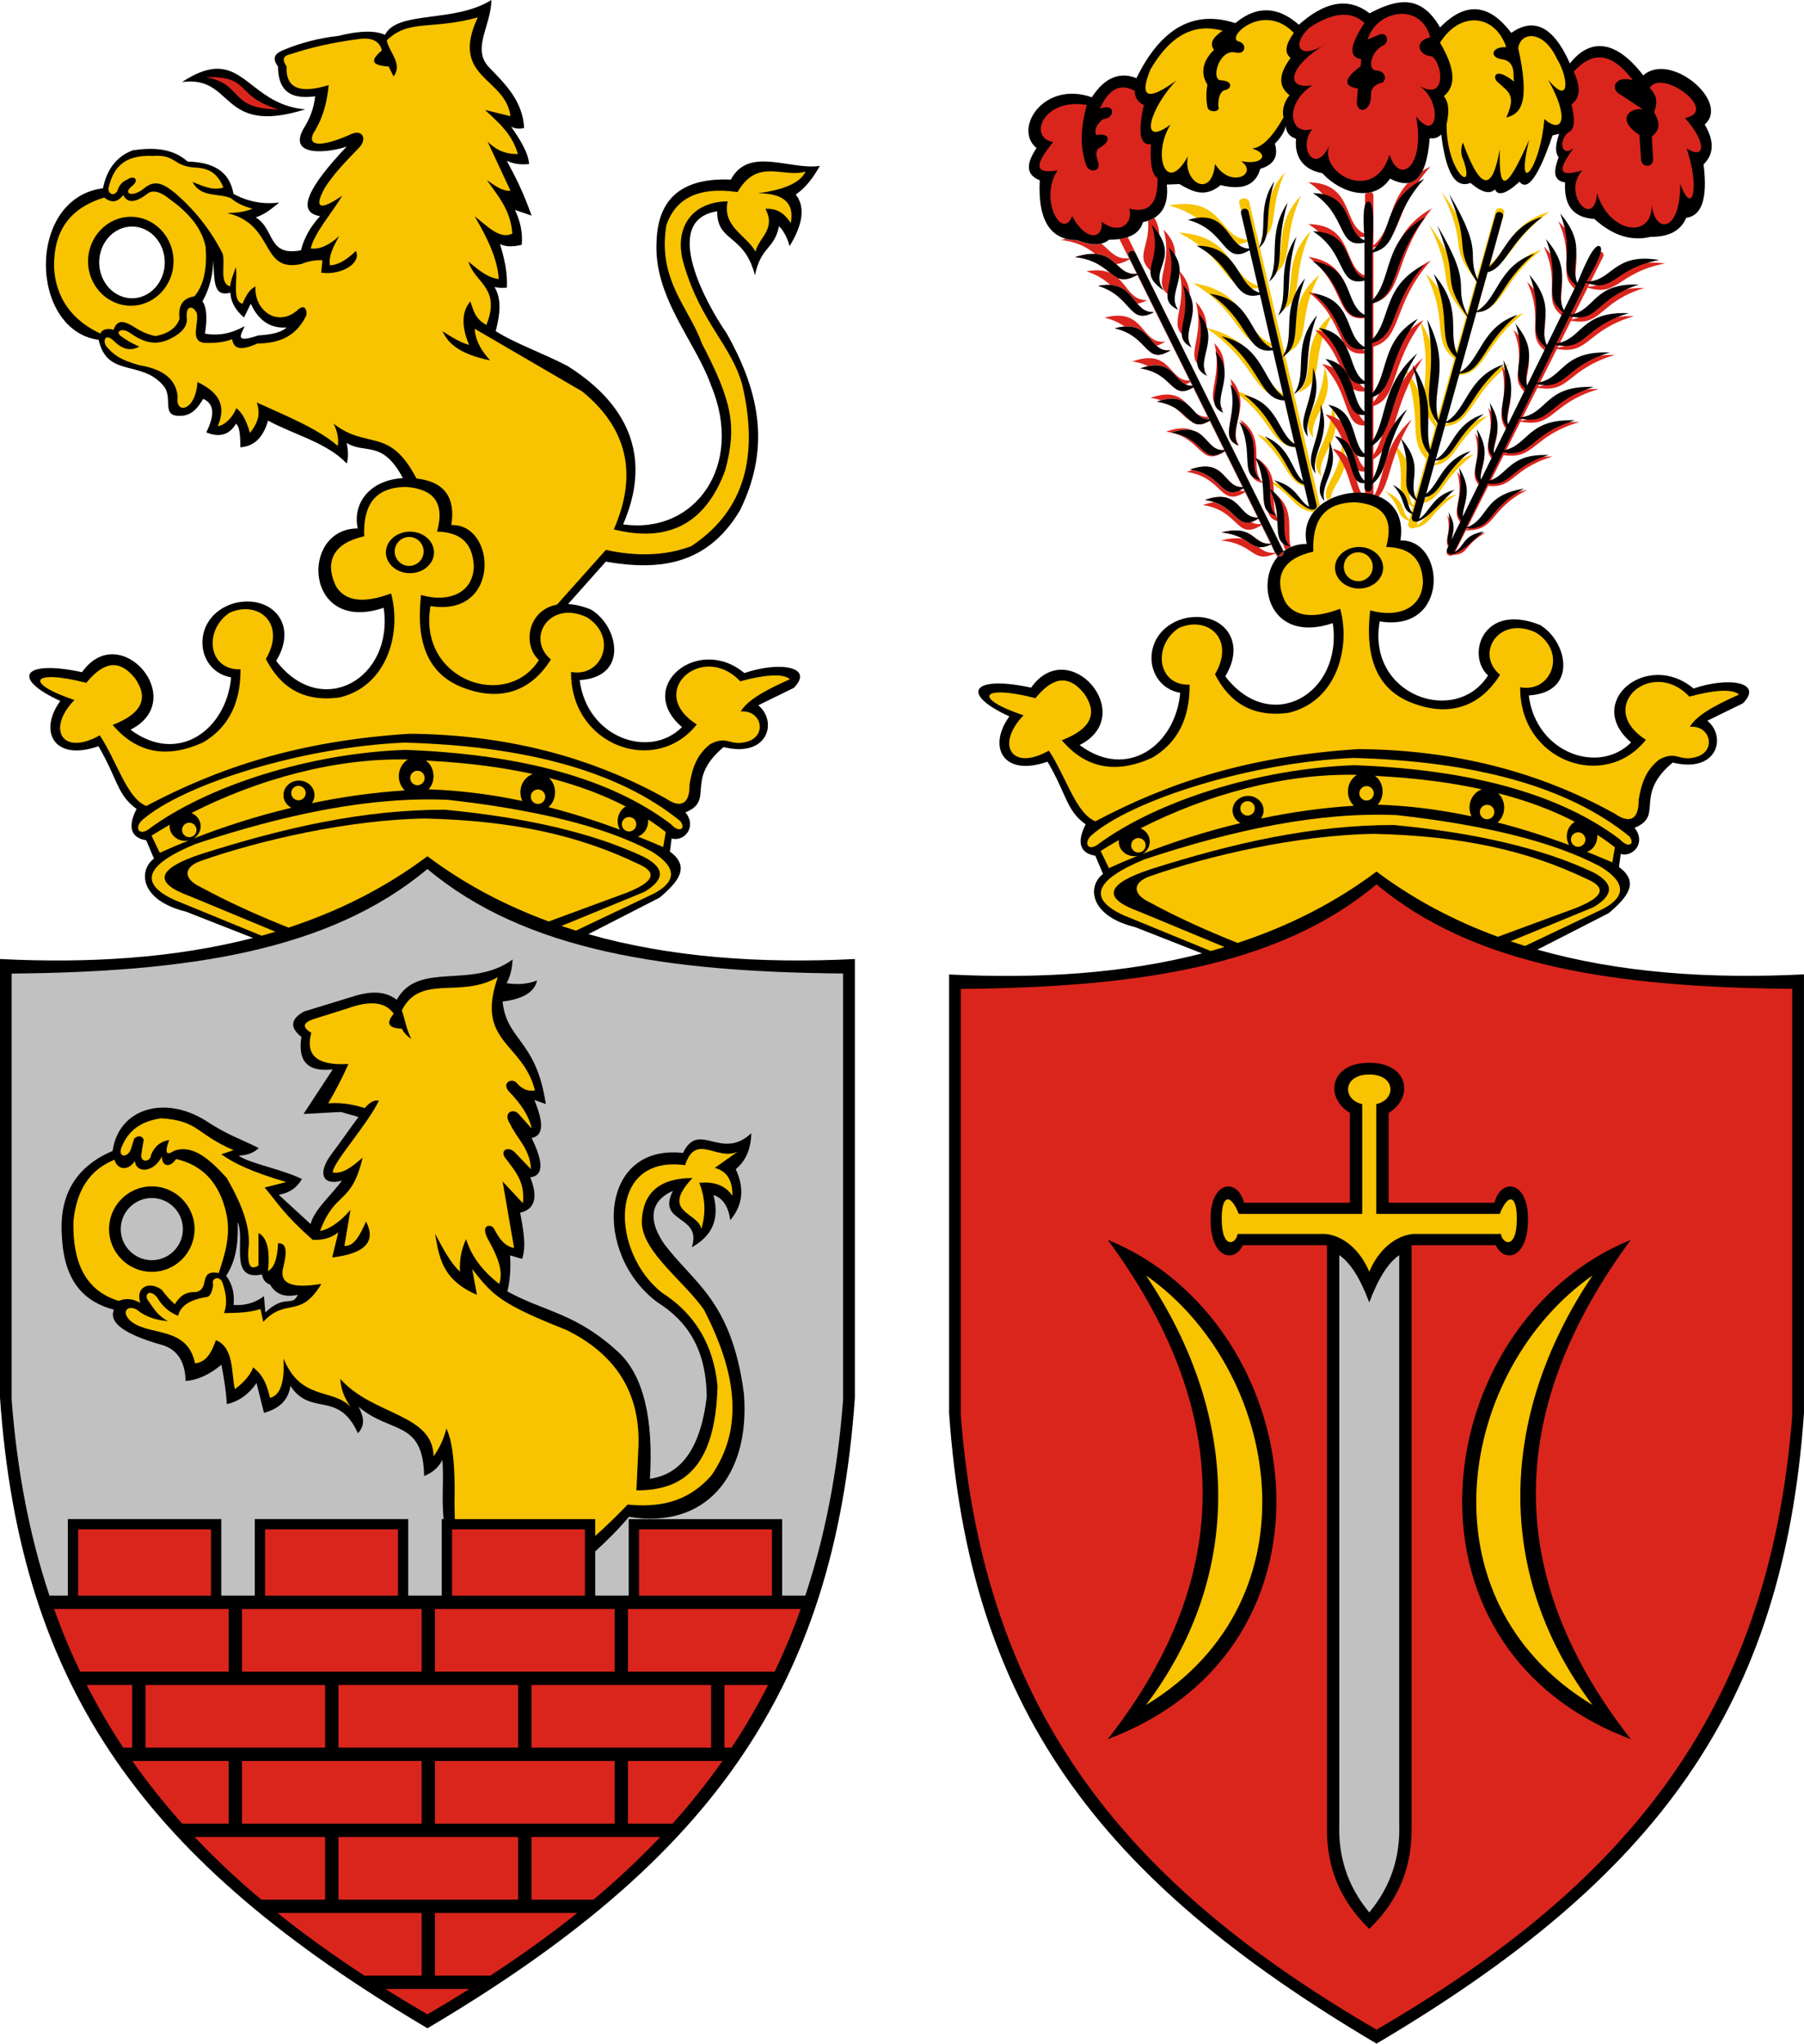 <?xml version="1.0" encoding="UTF-8" standalone="no"?>
<svg
   xmlns:dc="http://purl.org/dc/elements/1.1/"
   xmlns:cc="http://web.resource.org/cc/"
   xmlns:rdf="http://www.w3.org/1999/02/22-rdf-syntax-ns#"
   xmlns:svg="http://www.w3.org/2000/svg"
   xmlns="http://www.w3.org/2000/svg"
   xmlns:sodipodi="http://sodipodi.sourceforge.net/DTD/sodipodi-0.dtd"
   xmlns:inkscape="http://www.inkscape.org/namespaces/inkscape"
   width="521.758"
   height="590.945"
   id="svg2"
   sodipodi:version="0.32"
   inkscape:version="0.45.1"
   sodipodi:docname="POL_Zduńska_Wola_COA.svg"
   inkscape:output_extension="org.inkscape.output.svg.inkscape"
   sodipodi:docbase="C:\Users\Mistrz\Desktop">
  <sodipodi:namedview
     inkscape:window-height="480"
     inkscape:window-width="640"
     inkscape:pageshadow="2"
     inkscape:pageopacity="0.0"
     guidetolerance="10.0"
     gridtolerance="10.0"
     objecttolerance="10.0"
     borderopacity="1.0"
     bordercolor="#666666"
     pagecolor="#ffffff"
     id="base" />
  <defs
     id="defs4">
    <marker
       id="ArrowEnd"
       viewBox="0 0 10 10"
       refX="0"
       refY="5"
       markerUnits="strokeWidth"
       markerWidth="4"
       markerHeight="3"
       orient="auto">
      <path
         d="M 0 0 L 10 5 L 0 10 z"
         id="path7" />
    </marker>
    <marker
       id="ArrowStart"
       viewBox="0 0 10 10"
       refX="10"
       refY="5"
       markerUnits="strokeWidth"
       markerWidth="4"
       markerHeight="3"
       orient="auto">
      <path
         d="M 10 0 L 0 5 L 10 10 z"
         id="path10" />
    </marker>
  </defs>
  <g
     id="g2281">
    <path
       style="fill:#f8c300;fill-opacity:1;fill-rule:evenodd;stroke:none"
       d="M 381.735,146.043 C 380.953,146.695 380.274,147.422 379.711,148.211 C 379.613,148.156 379.524,148.094 379.442,148.019 C 373.91,147.039 374.688,143.523 366.071,138.742 C 375.172,141.254 374.821,145.137 379.098,147.461 C 379.098,147.457 379.094,147.449 379.094,147.445 L 377.52,140.695 C 371.742,139.148 372.59,133.207 363.469,125.5 C 373.266,129.41 372.789,135.969 377.301,139.762 L 374.883,129.398 C 367.016,128.75 368.321,120.902 356.305,112.754 C 369.305,115.89 368.375,124.648 374.668,128.476 L 371.598,115.297 C 361.989,114.445 363.547,104.793 348.766,94.769 C 364.731,98.621 363.664,109.355 371.321,114.105 L 368.059,100.105 C 357.707,100.801 359.793,90.719 345.008,81.867 C 361.188,84.305 359.332,95.929 367.906,99.465 L 364.133,83.277 C 353.664,84.965 355.793,74.722 340.899,67.269 C 357.211,68.207 355.297,79.996 363.996,82.683 L 361,69.828 C 350.598,73.996 352.762,63.351 338.082,59.394 C 354.184,56.582 352.199,68.762 360.883,69.32 L 358.399,58.656 C 358.254,58.031 358.813,57.449 359.61,57.367 C 360.406,57.285 361.149,57.726 361.297,58.351 L 371.551,102.328 C 377.446,96.164 371.117,88.215 381.664,79.453 C 374.504,92.305 380.035,98.719 371.559,102.359 L 381.746,146.051 L 381.735,146.043 z M 384.875,144.113 C 384.539,144.262 384.211,144.422 383.895,144.594 C 381.844,140.687 387.551,137.676 388.098,128.519 C 391.461,136.097 385.348,139.558 384.879,144.113 L 384.875,144.113 z M 382.156,137.769 C 380.594,131.226 389.129,127.344 385.367,117.367 C 384.66,129.301 377.477,132.285 382.156,137.769 z M 379.879,126.617 C 378.317,120.074 386.848,116.191 383.086,106.215 C 382.379,118.148 375.196,121.133 379.879,126.617 z M 375.344,113.629 C 381.332,107.457 374.93,99.48 385.512,90.695 C 378.336,103.578 383.914,109.992 375.344,113.629 z M 370.629,89.887 C 375.535,83.648 370.461,75.754 379.106,66.851 C 373.16,79.808 377.59,86.152 370.629,89.887 z M 367.848,79.59 C 372.754,73.351 367.676,65.457 376.321,56.555 C 370.375,69.512 374.805,75.855 367.848,79.59 z M 364.446,69.437 C 368.606,64.148 364.301,57.449 371.633,49.898 C 366.59,60.89 370.348,66.269 364.446,69.437 z M 428.91,83.543 C 428.938,83.578 428.961,83.625 428.989,83.668 C 428.961,83.637 428.93,83.601 428.903,83.566 L 427.16,89.808 C 434.133,86.027 433.715,76.199 445.863,72.203 C 434.145,81.449 434.813,89.75 427.071,90.133 L 422.043,108.113 C 428.942,104.305 428.571,94.531 440.676,90.547 C 428.989,99.769 429.621,108.055 421.942,108.476 L 417.906,122.91 C 424.836,119.113 424.449,109.316 436.571,105.328 C 424.871,114.558 425.516,122.851 417.809,123.258 L 414.762,134.156 C 420.414,131.062 420.219,123.414 430.332,120.262 C 420.539,127.547 420.977,134.082 414.656,134.523 L 411.871,144.492 C 416.418,141.058 416.922,134.254 426.313,131.328 C 417.043,138.226 416.938,144.449 411.598,145.469 L 409.793,151.918 C 413.481,149.613 413.84,144.972 421.321,142.953 C 413.793,147.75 413.887,152.035 409.321,152.562 C 409.02,152.765 408.621,152.859 408.227,152.773 C 407.547,152.625 407.133,151.996 407.301,151.39 L 407.528,150.578 C 403.496,149.398 405.594,146.597 400.711,142.101 C 407.039,144.84 404.926,148.047 407.621,150.238 L 408.621,146.66 C 401.91,142.16 407.922,138.847 403.016,128.238 C 411.711,136.711 405.242,140.797 408.742,146.23 L 412.524,132.707 C 406.891,126.808 411.766,121.148 406.18,106.308 C 415.012,117.594 410.293,124.148 412.887,131.402 L 415.121,123.406 C 408.348,115.894 415.153,110.394 410.692,92.75 C 419.489,106.867 412.207,113.609 415.352,122.582 L 420.629,103.703 C 413.856,98.539 419.207,92.855 412.414,79.16 C 422.75,89.277 417.449,95.871 420.93,102.625 L 424.02,91.57 C 414.211,79.492 421.746,81.984 413.235,64.789 C 426.508,83.519 418.524,81.449 424.125,91.195 L 426.934,81.152 C 418.281,70.144 425.192,72.051 416.906,55.32 C 429.582,73.207 422.867,72.125 427.121,80.48 L 432.555,61.043 C 432.727,60.433 433.43,60.058 434.113,60.211 C 434.797,60.359 435.207,60.992 435.039,61.594 L 430.84,76.609 C 435.926,72.359 437.254,64.328 448.141,61.222 C 437.074,69.211 436.289,76.82 430.399,78.187 L 428.906,83.531"
       id="path14" />
    <path
       style="fill:#da251d;fill-opacity:1;fill-rule:evenodd;stroke:none"
       d="M 323.754,69.137 C 324.649,69.012 325.461,68.824 326.188,68.578 L 371.246,159.347 C 370.559,159.859 369.942,160.449 369.406,161.105 L 368.879,160.035 C 361.973,163.137 363.078,157.308 353.125,156.269 C 363.774,153.617 362.824,160.308 368.785,159.84 L 364.828,151.867 C 357.453,156.515 358.606,147.625 347.891,146.039 C 359.309,141.996 358.383,152.09 364.664,151.535 L 360.094,142.324 C 352.785,146.887 353.903,138.039 343.215,136.457 C 354.586,132.429 353.715,142.429 359.91,141.961 L 354.262,130.578 C 346.785,135.363 347.989,126.402 337.231,124.808 C 348.719,120.738 347.711,130.984 354.121,130.293 L 349.5,120.98 C 342.324,125.371 343.367,116.613 332.742,115.043 C 344.02,111.051 343.258,120.847 349.289,120.555 L 344.278,110.457 C 337.09,114.863 338.141,106.097 327.508,104.523 C 338.793,100.527 338.024,110.344 344.071,110.035 L 326.668,74.98 C 318.004,79.844 319.403,70.875 306.93,69.402 C 307.348,69.273 307.754,69.152 308.145,69.051 C 309.18,69.347 310.317,69.496 311.539,69.508 C 313.953,70.406 316.34,71.078 318.567,70.472 C 321.071,72.461 322.602,75.105 326.52,74.695 L 323.793,69.203 C 323.789,69.191 323.781,69.176 323.774,69.16 L 323.754,69.137 z M 331.848,86.758 C 324.59,87.16 326.125,76.222 314.199,78.465 C 325.246,81.933 323.68,91.078 331.848,86.758 z M 337.086,98.781 C 329.828,99.746 331.363,88.691 319.438,91.855 C 330.485,94.469 328.918,103.734 337.086,98.781 z M 420.586,160.129 C 423.871,158.691 422.844,155.242 429.711,154.055 C 423.539,157.25 424.852,160.367 420.285,160.453 C 419.942,160.699 419.446,160.777 419.024,160.594 C 418.438,160.34 418.196,159.691 418.469,159.152 L 418.926,158.238 C 417.535,155.996 419.93,154.254 418.571,149.004 C 421.289,152.758 420.004,154.726 419.668,156.762 L 422.465,151.187 C 419.387,147.406 423.672,144.91 421.453,136.351 C 426.403,143.179 422.719,146.16 423.051,150.019 L 427.871,140.41 C 424.367,136.472 428.903,134.066 426.633,125.308 C 431.821,132.465 427.528,135.394 428.309,139.535 L 431.649,132.879 C 428.219,128.969 432.711,126.547 430.453,117.824 C 435.602,124.929 431.41,127.867 432.11,131.961 L 435.875,124.457 C 431.942,119.449 436.692,116.637 434.324,105.707 C 439.781,114.863 434.895,118.336 436.219,123.769 L 441.305,113.633 C 435.985,109.07 441.946,105.84 437.75,95.32 C 445.805,103.734 440.149,107.582 441.817,112.617 L 447.266,101.75 C 440.774,96.883 446.899,93.07 441.668,81.465 C 450.887,90.687 444.52,95.262 447.598,101.082 L 452.301,91.703 C 445.481,86.762 451.785,82.992 446.504,71.269 C 455.86,80.629 449.16,85.203 452.578,91.148 L 456.113,84.097 C 449.903,79.289 455.867,75.445 450.688,63.945 C 459.781,73.043 453.707,77.617 456.5,83.328 L 461.524,73.308 C 461.797,72.765 462.52,72.539 463.11,72.793 C 463.699,73.047 463.934,73.703 463.664,74.238 L 459.332,82.871 C 467.426,82.558 467.344,74.367 481.598,76.176 C 467.664,78.879 468.11,85.988 459.188,83.168 L 454.571,92.375 C 462.293,91.023 461.281,83.082 475.524,83.269 C 462.133,87.488 463.438,94.429 454.379,92.754 L 450.477,100.535 C 458.637,99.176 457.582,91.23 472.629,91.394 C 458.481,95.637 459.844,102.574 450.285,100.914 L 444.84,111.769 C 453.106,110.453 451.981,102.449 467.086,102.617 C 452.899,106.871 454.309,113.832 444.664,112.121 L 439.875,121.668 C 448.469,120.5 447.137,112.301 462.422,112.469 C 448.11,116.758 449.668,123.808 439.742,121.926 L 435.16,131.058 C 442.805,129.472 442.086,121.847 456.832,122.012 C 442.887,126.191 444.012,132.992 434.891,131.597 L 430.797,139.765 C 436.739,138.055 436.625,131.879 449.063,132.015 C 437.153,135.586 437.781,141.332 430.43,140.496 L 424.102,153.113 C 431.231,150.738 428.547,143.929 441.707,141.652 C 430.203,147.613 432.906,153.422 423.977,153.367 L 420.613,160.078 C 420.606,160.094 420.598,160.105 420.59,160.121 L 420.586,160.129 z M 391.629,142.668 C 391.992,142.656 392.367,142.652 392.746,142.66 C 393.106,142.668 393.457,142.683 393.801,142.703 C 391.477,138.929 392.211,131.14 385.383,129.742 C 389.672,134.445 390.223,139.836 391.625,142.668 L 391.629,142.668 z M 407.145,52.918 C 408.875,52.711 410.332,51.629 411.43,49.41 C 412.149,48.965 412.926,48.531 413.778,48.113 C 402.688,60.441 406.203,69.531 397.231,71.558 L 397.231,86.722 C 403.84,80.066 400.41,67.847 414.153,60.246 C 402.727,74.543 406.172,85.125 397.231,87.672 L 397.231,99.121 C 403.336,92.984 400.305,82.144 413.778,75.351 C 402.516,88.195 405.703,97.754 397.231,100.25 L 397.231,116.258 C 402.535,110.109 399.918,99.312 411.707,92.535 C 401.84,105.355 404.61,114.902 397.231,117.418 L 397.231,131.496 C 402.285,123.726 399.871,113.863 411.52,103.512 C 401.739,119.293 404.375,127.957 397.231,132.812 L 397.231,143.172 C 396.473,143 395.66,142.871 394.789,142.781 L 394.789,136.347 C 388.926,136.801 391.133,127.496 383.321,119.824 C 392.66,121.539 390.567,131.906 394.789,135.359 L 394.789,122.996 C 388.375,123.59 390.809,113.543 382.379,105.265 C 392.477,107.117 390.125,118.394 394.789,122.023 L 394.789,113.164 C 387.16,113.953 390.094,103.805 380.313,95.449 C 392.071,97.324 389.16,108.851 394.789,112.332 L 394.789,102.195 C 386.055,103.125 389.446,92.898 378.43,84.496 C 391.696,86.387 388.278,98.086 394.789,101.465 L 394.789,92 C 386.055,92.929 389.446,82.707 378.43,74.301 C 391.696,76.191 388.278,87.89 394.789,91.269 L 394.789,80.457 C 386.055,82.472 389.446,71.828 378.43,64.793 C 391.696,65.035 388.278,77.16 394.789,79.726 L 394.789,68.375 C 386.055,70.39 389.446,59.746 378.43,52.711 C 391.696,52.953 388.278,65.078 394.789,67.644 L 394.789,56.578 C 394.789,56.297 394.883,56.039 395.047,55.832 C 395.602,55.789 396.145,55.699 396.68,55.562 C 397.008,55.781 397.231,56.156 397.231,56.582 L 397.231,70.965 C 402.516,66.586 401.469,59.129 407.141,52.945 L 407.145,52.918 z M 398.711,143.59 C 398.324,143.461 397.918,143.344 397.492,143.238 C 400.883,137.043 399.492,129.324 408.324,121.246 C 401.492,132.597 402.321,139.426 398.711,143.59 z M 373.332,158.156 C 372.785,158.387 372.266,158.664 371.781,158.976 C 369.863,156.121 371.981,150.281 368.43,142.797 C 368.461,145.98 368.239,148.972 370.371,150.941 C 363.492,149.691 368.696,142.566 363.742,132.625 C 367.918,135.41 368.367,139.066 368.422,142.527 C 374.891,147.008 372.031,153.648 373.328,158.156 L 373.332,158.156 z M 365.321,139.668 C 360.813,135.512 366.832,126.781 358.692,121.351 C 363.641,131.293 358.442,138.414 365.321,139.668 z M 358.387,128.859 C 354.887,123.824 362.656,116.605 355.887,109.543 C 358.567,120.32 351.946,126.148 358.387,128.859 z M 353.711,118.523 C 350.211,113.488 357.981,106.269 351.211,99.207 C 353.891,109.984 347.27,115.812 353.711,118.523 z M 348.547,106.906 C 344.805,101.445 353.113,95.172 345.871,87.281 C 348.739,98.387 341.656,103.406 348.547,106.906 z M 343.684,97.89 C 339.942,92.429 348.25,86.156 341.008,78.265 C 343.875,89.371 336.793,94.39 343.684,97.89 z M 339.457,86.051 C 335.363,80.59 344.449,74.32 336.531,66.426 C 339.664,77.531 331.926,82.551 339.457,86.051 z M 332.055,63.855 C 332.727,63.621 333.336,63.332 333.887,62.988 C 338.227,70.789 330.508,73.879 334.891,79.929 C 327.016,74.605 332.754,72.179 332.051,63.855 L 332.055,63.855 z M 328.903,79.179 C 322.078,79.894 323.16,70.48 310.942,74.332 C 322.371,75.679 321.09,83.902 329.031,79.445 L 344.981,111.574 C 339.442,111.855 340.149,102.859 329.805,106.523 C 339.547,107.965 338.586,116.004 345.176,111.961 L 349.77,121.215 C 344.242,121.48 344.946,112.504 334.606,116.164 C 344.344,117.601 343.387,125.633 349.965,121.605 L 354.199,130.14 C 348.324,130.773 349.25,121.383 338.719,125.117 C 348.578,126.574 347.473,134.789 354.328,130.402 L 359.508,140.836 C 353.828,141.262 354.629,132.101 344.203,135.793 C 353.996,137.242 352.973,145.351 359.672,141.172 L 363.86,149.613 C 358.106,150.121 358.953,140.871 348.489,144.578 C 358.309,146.031 357.25,154.183 364.012,149.922 L 367.641,157.23 C 362.184,157.66 363.051,151.523 353.289,153.957 C 362.414,154.906 361.395,160.254 367.727,157.406 L 369.153,160.277 C 369.422,160.82 370.102,161.043 370.649,160.765 C 371.196,160.492 371.406,159.808 371.141,159.269 L 328.379,73.133 C 328.11,72.586 327.43,72.367 326.883,72.64 C 326.336,72.914 326.121,73.586 326.391,74.137 L 328.891,79.172 L 328.903,79.179 z M 333.805,90.254 C 327.153,90.621 328.559,80.597 317.633,82.652 C 327.758,85.832 326.321,94.211 333.805,90.254 z M 338.606,101.273 C 331.953,102.156 333.36,92.023 322.434,94.926 C 332.559,97.32 331.121,105.812 338.606,101.273"
       id="path16" />
    <path
       style="fill:#000000;fill-rule:evenodd;stroke:none"
       d="M 142.125,0 C 131.328,6.765 114.981,2.937 111.344,10.062 C 108.598,8.837 104.309,8.761 97.75,10.406 C 92.324,11.003 87.136,12.34 82.188,14.375 C 79.981,15.273 78.309,16.398 80.406,19.219 C 80.438,25.234 83.015,29.012 91.156,27.844 C 90.8,31.137 89.695,34.187 87.906,37 C 82.75,45.801 95.722,44.046 100.281,42.375 C 89.222,54.027 85.501,61.394 92.562,62.5 C 89.763,65.554 87.926,68.844 87.031,72.375 C 77.313,74.235 79.574,66.226 73.969,62.875 C 77,61.82 78.769,60.126 80.781,58.562 C 76.128,59.16 71.703,58.335 67.531,56.062 C 66.34,49.175 61.199,46.895 54.281,46.719 C 49.824,42.793 44.262,42.602 38.375,43.469 C 33.484,45.341 30.852,49.212 29.781,54.438 C 7.578,57.297 8.402,95.5 28.531,98.281 C 30.977,109.242 40.746,104.011 47.125,111.375 C 50.523,115.089 45.875,120.966 53.031,120.188 C 55.836,119.773 57.383,117.679 58.75,115.344 C 61.91,116.66 62.219,119.882 59.656,125.031 C 63.473,126.589 66.344,125.762 68.25,122.531 C 69.145,123.129 69.559,125.391 69.5,129.344 C 73.02,129.075 75.922,127.164 77.531,121.625 C 85.105,125.757 94.5,127.926 100.281,134.031 C 100.878,132.055 100.64,130.067 100.281,128.094 C 105.652,131.391 110.473,127.129 116.375,137.969 L 116.5,138.25 C 106.852,138.835 101.891,145.597 103.469,152.812 C 86.665,152.731 87.898,183.555 110.969,175.75 C 113.981,196.269 93,208.262 79.875,191.094 C 86.59,180.11 78.016,171.684 67.594,174.469 C 55.144,178.247 56.144,193.946 66.844,195.875 C 65.504,210.985 51.543,221.324 37.75,211 C 54.887,202.355 34.668,178.847 23.719,194.375 C 6.754,190.679 2.895,196.059 17.438,202.688 C 11.082,211.418 15.512,220.312 28.469,215.781 C 34.031,225.222 33.836,229.859 39.5,233.906 C 35.824,241.043 39.941,242.633 42.281,242.969 L 44.531,248.281 C 40.016,251.637 40.34,260.308 53.812,263.625 L 73.156,271.219 C 50.57,277.059 25.824,278.609 0,277.312 L 0,404.188 C 5.906,489.058 42.617,538.621 123.625,586.5 C 204.637,538.602 241.344,489.027 247.25,404.156 L 247.25,277.312 C 219.906,278.688 193.796,276.836 170.156,270.125 L 190.719,259.594 C 196,255.145 199.878,250.699 193.75,246.25 L 194.25,242.469 C 197.843,243.473 201.676,239.183 198.25,234.906 C 206.942,231.378 197.831,225.597 209.281,216.031 C 222.148,219.222 224.997,208.636 219.312,203.938 L 229.594,198.906 C 235.618,192.773 225.449,191.14 215.281,194.625 C 201.996,183.453 183.457,198.496 197.25,210.25 C 187.886,219.652 169.746,213.359 167.656,196.656 C 182.027,195.816 178.844,180.949 170.906,176.25 C 168.442,175.265 166.25,174.769 164.312,174.656 L 175.219,162.406 C 190.488,165.039 204.528,163.578 214.062,147.5 C 223.528,128.152 218.809,111.82 210.125,96.312 C 204.789,88.683 190.632,63.723 207.438,61.094 C 207.316,70.137 215.246,67.496 218.344,79.594 C 220.133,71.09 223.882,72.293 225.312,65.406 C 226.547,66.652 227.617,68.477 228.375,71.156 C 232.304,64.75 232.898,59.781 230.156,56.25 C 233.019,54.301 235.219,51.352 237.125,47.969 C 228.535,49.286 216.562,42.175 211.375,51.938 C 197.539,51.336 190.378,57.195 189.906,69.531 C 188.867,85.891 201.078,98.508 205.625,111.375 C 215.41,134.676 200.973,154.621 180.219,151.625 C 187.91,133.914 183.504,118.016 164.125,105.812 C 156.551,101.891 148.801,99.253 143.375,95.75 C 144.926,89.82 144.82,86.054 143.031,83 C 144.222,83.293 145.403,83.247 146.594,83.188 C 146.836,78.695 145.817,74.606 144.625,70.594 C 146.235,71.368 148.343,71.437 150.906,70.781 C 151.203,67.429 150.547,64.071 148.938,60.719 L 153.75,62.344 C 151.028,54.722 148.824,50.73 146.594,46.531 C 148.203,47.187 149.988,47.738 153.031,47.438 C 152.797,44.145 150.469,40.43 147.844,36.656 C 149.098,37.254 150.34,37.355 151.594,37 C 151.144,29.054 146.043,24.231 141.219,19.219 C 136.508,13.887 142.008,7.484 142.125,0 z M 405.625,0.656 C 402.556,0.803 399.348,2.155 396.094,3.844 C 389.731,-1.086 382.856,0.727 375.656,7.156 C 369.531,1.742 363.41,1.586 357.281,6.688 C 344.941,2.672 335.583,8.516 328.688,22.594 C 323.765,20.645 319.445,22.496 315.781,28.125 C 301.781,23.222 292.988,37.249 299.781,42.812 C 296.98,47.02 296.399,50.441 300.719,52.125 C 300.102,64.391 304.219,69.406 311.562,69.469 C 314.812,70.683 317.988,71.473 320.812,69.312 C 326.366,69.312 329.621,67.614 330.562,64.25 C 335.796,63.145 338.098,59.527 337.469,53.375 L 341.094,53.219 C 344.786,55.364 348.496,57.328 353.031,53.531 C 359.367,55.109 363.192,53.542 364.5,48.812 C 368.426,47.656 369.816,45.241 368.719,41.562 C 370.394,39.879 371.457,38.179 371.875,36.5 C 372.035,38.344 373.016,39.551 374.844,40.125 C 374.266,46.347 377.957,49.312 382.406,50.062 C 387.921,56.035 397.309,58.633 402.031,51.656 C 408.055,54.762 412.508,52.856 413.5,39.969 C 414.598,40.079 415.715,40.031 416.812,38.875 C 418.05,48.351 420.274,54.797 425.281,52.906 L 425.312,52.906 C 428.507,55.637 430.855,56.254 432.375,54.781 C 433.266,56.781 435.649,56.032 439.469,52.562 C 441.825,55.456 445,50.988 449.031,39.156 L 450.938,38.688 C 450.098,41.27 449.519,43.739 450.781,45.469 C 449.515,48.997 448.874,52.18 452.656,52.75 C 452.367,58.668 454.289,62.868 461.125,63.312 C 466.742,68.403 472.117,69.723 477.312,68.5 C 482.05,68.5 485.883,67.207 487.688,63 C 491.832,62.422 494.02,58.207 492.719,47.531 C 496.121,44.164 495.492,40.207 493.031,36 C 500.57,29.48 482.996,14.746 475.281,21.812 C 466.558,10.476 459.219,11.742 454.062,18.344 C 449.075,7.129 443.336,5.148 437.094,9.5 C 431.02,1.484 424.25,-0.03 416.5,7.938 C 413.261,2.269 409.57,0.468 405.625,0.656 z M 62.094,19.906 C 59.525,20.087 56.485,21.209 52.656,23.719 C 67.922,21.684 63.351,39.414 88.281,31.625 C 74.655,30.435 71.267,19.259 62.094,19.906 z M 411.938,51.688 C 399.727,57.687 403.012,67.387 396.844,72.5 C 396.844,70.633 398.007,58.281 395.75,58.281 C 393.597,58.281 394.625,67.84 394.625,69.469 C 388.688,67.13 391.817,56.067 379.719,55.844 C 389.762,62.254 386.656,71.996 394.625,70.156 L 394.625,80.5 C 388.688,78.16 391.817,67.097 379.719,66.875 C 389.762,73.289 386.656,82.996 394.625,81.156 L 394.625,91.031 C 388.688,87.953 391.817,77.288 379.719,75.562 C 389.762,83.222 386.656,92.54 394.625,91.688 L 394.625,100.312 C 388.688,97.234 391.817,86.571 379.719,84.844 C 389.762,92.505 386.656,101.821 394.625,100.969 L 394.625,110.219 C 389.492,107.047 392.161,96.555 381.438,94.844 C 390.36,102.457 387.664,111.723 394.625,111 L 394.625,119.062 C 390.375,115.758 392.519,105.468 383.312,103.781 C 390.996,111.328 388.774,120.512 394.625,119.969 L 394.625,131.219 C 390.778,128.071 392.672,118.629 384.156,117.062 C 391.277,124.058 389.278,132.539 394.625,132.125 L 394.625,139 C 391.352,136.281 393.031,127.524 386.062,126.094 C 391.868,132.457 390.153,140.22 394.625,139.688 C 394.625,140.566 394.406,142.125 395.75,142.125 C 397.003,142.125 396.844,140.809 396.844,139.969 C 401.762,136.34 400.004,129.918 406.969,118.344 C 398.719,125.891 400.242,133.121 396.844,138.844 L 396.844,128.906 C 403.355,124.48 400.953,116.579 409.875,102.188 C 399.254,111.621 401.453,120.633 396.844,127.719 L 396.844,114.875 C 403.57,112.582 401.062,103.879 410.062,92.188 C 399.313,98.364 401.684,108.204 396.844,113.812 L 396.844,99.219 C 404.566,96.946 401.663,88.246 411.938,76.531 C 399.652,82.723 402.414,92.587 396.844,98.188 L 396.844,87.75 C 404.996,85.429 401.86,75.789 412.281,62.75 C 399.754,69.676 402.871,80.804 396.844,86.875 L 396.844,73.062 C 405.023,71.216 401.824,62.931 411.938,51.688 z M 368.562,52.438 C 363.363,60.184 366.906,66.414 364,71.781 C 368.32,68.367 365.25,63.383 368.562,52.438 z M 419.125,56.062 C 425.894,72.609 419.922,70.551 427.156,81.531 L 424.469,91.25 C 419.856,81.59 426.735,83.825 415.688,65.188 C 422.644,82.195 416.168,79.54 424.375,91.594 L 421.406,102.281 C 418.555,95.597 423.343,89.348 414.625,79.188 C 420.175,92.734 415.375,98.117 421.125,103.344 L 416.062,121.594 C 413.562,112.754 420.058,106.391 412.781,92.375 C 416.207,109.703 410.153,114.859 415.844,122.375 L 413.688,130.125 C 411.616,122.977 415.883,116.719 408.5,105.469 C 412.973,120.09 408.602,125.465 413.344,131.375 L 409.719,144.438 C 406.821,139.043 412.519,135.258 405.188,126.75 C 409.176,137.234 403.883,140.266 409.594,144.844 L 408.625,148.312 C 406.34,146.101 408.27,143.036 402.844,140.188 C 406.965,144.712 405.062,147.391 408.531,148.656 C 408.316,149.437 407.973,150.496 409.094,150.812 C 411.852,151.595 418.778,142.926 420.719,141.625 C 414.172,143.375 413.731,147.891 410.469,150.031 L 412.188,143.781 C 416.851,142.941 417.121,136.894 425.344,130.438 C 417.114,133.019 416.504,139.625 412.469,142.844 L 415.125,133.188 C 420.625,132.938 420.437,126.574 429.125,119.75 C 420.261,122.531 420.234,129.988 415.25,132.844 L 418.156,122.312 C 424.856,122.136 424.511,114.039 434.906,105.375 C 424.277,108.918 424.364,118.465 418.25,121.969 L 422.125,108 C 428.805,107.809 428.461,99.719 438.844,91.062 C 428.235,94.597 428.309,104.14 422.219,107.656 L 427.031,90.281 C 433.762,90.129 433.403,82.023 443.812,73.344 C 433.163,76.891 433.274,86.484 427.125,89.969 L 428.781,83.938 L 428.875,84.031 L 428.812,83.906 L 430.25,78.719 C 435.399,77.555 436.286,70.188 446.094,62.719 C 436.567,65.434 435.207,73.223 430.688,77.219 L 434.688,62.688 C 435.082,61.266 432.954,60.676 432.562,62.094 L 427.344,80.875 C 423.864,72.609 429.675,73.86 419.125,56.062 z M 372.406,58.625 C 366.277,67.762 370.457,75.106 367.031,81.438 C 372.125,77.41 368.499,71.531 372.406,58.625 z M 360.188,60.344 C 359.498,60.262 358.733,60.809 358.938,61.688 L 361.312,71.875 C 354.726,71.843 355.644,59.926 343.594,63.594 C 354.871,66.57 353.731,76.993 361.406,72.344 L 364.25,84.625 C 357.551,82.532 358.473,71.023 346.094,71.062 C 357.696,77.414 356.566,87.465 364.406,85.219 L 367.969,100.688 C 361.324,97.765 362.219,86.387 349.875,84.969 C 361.454,92.684 360.328,102.558 368.125,101.281 L 371.219,114.656 C 365.215,110.5 365.562,100.055 353.312,97.25 C 364.942,106.098 364.192,115.547 371.5,115.812 L 374.406,128.406 C 369.477,125.066 369.784,116.5 359.812,114.219 C 369.27,121.414 368.645,129.113 374.625,129.281 L 376.906,139.188 C 373.324,135.781 373.399,129.405 365.812,126.188 C 373.059,133.12 372.684,138.899 377.125,140.062 C 377.625,142.219 378.113,144.41 378.625,146.562 C 375.289,144.562 375.371,140.75 368.375,138.844 C 370.406,140.09 377.247,147.946 379.938,147.375 C 380.535,147.25 380.95,146.649 380.812,146.062 L 370.875,103.281 C 377.117,99.262 372.637,93.344 377.469,80.469 C 369.891,89.571 375.051,96.934 370.875,103.25 L 361.125,61.219 C 360.998,60.67 360.601,60.393 360.188,60.344 z M 451.25,61.75 C 455.801,73.711 450.122,77.476 455.812,82.594 L 452.312,89.719 C 449.269,83.512 455.641,79.008 447.125,69.125 C 451.766,81.317 445.774,85.007 452.031,90.281 L 447.375,99.781 C 444.641,93.711 450.735,89.203 442.344,79.469 C 446.938,91.543 441.11,95.281 447.062,100.469 L 441.656,111.469 C 440.227,106.254 445.633,102.469 438.312,93.594 C 441.964,104.519 436.288,107.66 441.156,112.5 L 436.125,122.75 C 435.024,117.128 439.684,113.719 434.812,104.156 C 436.747,115.449 432.227,118.211 435.781,123.469 L 432.062,131.062 C 431.515,126.84 435.512,123.945 430.875,116.5 C 432.766,125.524 428.515,127.856 431.625,131.969 L 428.312,138.719 C 427.688,134.446 431.797,131.562 427.125,124.062 C 429.02,133.125 424.696,135.45 427.875,139.594 L 423.094,149.344 C 422.887,145.371 426.426,142.406 421.969,135.25 C 423.824,144.105 419.749,146.559 422.531,150.531 L 419.75,156.156 C 420.117,154.074 421.387,152.089 418.938,148.156 C 420.07,153.586 417.788,155.312 419.031,157.656 C 418.663,158.406 417.961,159.531 419.062,160.094 C 421.663,161.422 427.32,154.707 429.25,153.688 C 422.785,154.71 423.645,158.273 420.531,159.656 C 421.738,157.476 422.777,155.059 423.875,152.812 C 432.238,153.125 429.879,147.07 440.812,141.281 C 428.425,143.242 430.738,150.328 424,152.562 L 430.281,139.781 C 437.144,140.851 436.687,134.918 447.938,131.594 C 436.293,131.094 436.234,137.445 430.625,139.031 L 434.688,130.781 C 443.192,132.477 442.325,125.454 455.5,121.562 C 441.692,120.969 442.14,128.809 434.938,130.219 L 439.5,120.969 C 448.75,123.184 447.449,115.898 460.969,111.906 C 446.656,111.293 447.708,119.77 439.625,120.719 L 444.344,111.031 C 453.332,113.066 452.191,105.898 465.594,101.938 C 451.449,101.332 452.308,109.575 444.531,110.688 L 449.906,99.688 C 458.817,101.668 457.731,94.509 471.094,90.562 C 457,89.957 457.774,98.153 450.094,99.312 L 453.969,91.438 C 462.411,93.418 461.348,86.262 474,82.312 C 460.66,81.707 461.425,89.867 454.156,91.031 L 458.719,81.719 C 467.004,84.871 466.75,77.563 479.875,75.188 C 466.574,72.922 466.434,81.348 458.844,81.438 C 459.547,80.007 464.524,72.145 462.656,71.188 C 460.664,70.168 456.946,80.266 456.188,81.812 C 453.723,75.868 459.528,71.356 451.25,61.75 z M 333.094,64.969 C 336.711,76.215 328.18,78.309 336.594,84 C 331.981,77.633 341.988,74.829 333.094,64.969 z M 38.188,65.5 C 43.406,65.5 47.656,70.16 47.656,75.875 C 47.656,81.59 43.41,86.25 38.188,86.25 C 32.965,86.25 28.688,81.59 28.688,75.875 C 28.687,70.16 32.965,65.5 38.188,65.5 z M 374.969,68.438 C 368.84,77.575 373.051,84.918 369.625,91.25 C 374.719,87.222 371.063,81.344 374.969,68.438 z M 338.094,71.625 C 340.965,81.801 333.879,86.387 340.781,89.594 C 337.031,84.59 345.348,78.855 338.094,71.625 z M 327.281,72.531 C 326.595,72.617 325.994,73.295 326.406,74.125 L 328.906,79.188 C 322.081,79.902 323.156,70.492 310.938,74.344 C 322.367,75.691 321.09,83.894 329.031,79.438 L 344.969,111.562 C 339.43,111.844 340.156,102.867 329.812,106.531 C 339.555,107.973 338.598,116.012 345.188,111.969 L 349.781,121.219 C 344.253,121.484 344.934,112.496 334.594,116.156 C 344.332,117.593 343.391,125.622 349.969,121.594 L 354.188,130.125 C 348.312,130.758 349.25,121.391 338.719,125.125 C 348.578,126.582 347.457,134.793 354.312,130.406 L 359.5,140.844 C 353.82,141.27 354.613,132.089 344.188,135.781 C 353.981,137.23 352.988,145.367 359.688,141.188 L 363.875,149.625 C 358.121,150.133 358.964,140.856 348.5,144.562 C 358.32,146.016 357.238,154.198 364,149.938 L 367.656,157.219 C 362.199,157.649 363.043,151.535 353.281,153.969 C 362.406,154.918 361.387,160.254 367.719,157.406 C 368.084,158.139 368.753,160.238 369.75,160.75 C 370.187,160.268 370.662,159.835 371.188,159.438 C 371.171,159.384 371.182,159.333 371.156,159.281 L 328.375,73.125 C 328.13,72.633 327.693,72.48 327.281,72.531 z M 371.188,159.438 C 371.346,159.945 371.151,160.534 370.656,160.781 C 370.331,160.945 370.024,160.891 369.75,160.75 C 362.682,168.547 367.294,186.336 385.469,180.188 C 388.481,200.708 367.5,212.731 354.375,195.562 C 361.09,184.578 352.516,176.153 342.094,178.938 C 329.645,182.715 330.645,198.414 341.344,200.344 C 340.004,215.453 326.043,225.762 312.25,215.438 C 329.387,206.792 309.168,183.313 298.219,198.844 C 281.254,195.148 277.394,200.527 291.938,207.156 C 285.582,215.887 290.012,224.781 302.969,220.25 C 308.531,229.695 308.336,234.328 314,238.375 C 310.324,245.508 314.441,247.106 316.781,247.438 L 319.031,252.719 C 314.515,256.075 314.839,264.777 328.312,268.094 L 347.656,275.688 C 325.07,281.527 300.324,283.078 274.5,281.781 L 274.5,408.625 C 280.406,493.496 317.117,543.058 398.125,590.938 C 479.137,543.039 515.844,493.496 521.75,408.625 L 521.75,281.75 C 494.406,283.129 468.296,281.305 444.656,274.594 L 465.25,264.062 C 470.531,259.613 474.379,255.168 468.25,250.719 L 468.75,246.938 C 472.344,247.941 476.176,243.652 472.75,239.375 C 481.442,235.847 472.332,230.066 483.781,220.5 C 496.649,223.691 499.496,213.105 493.812,208.406 L 504.094,203.375 C 510.117,197.238 499.981,195.613 489.812,199.094 C 476.527,187.922 457.957,202.934 471.75,214.688 C 462.387,224.089 444.246,217.797 442.156,201.094 C 456.528,200.254 453.344,185.418 445.406,180.719 C 428.773,174.086 424.024,189.519 430.375,195.312 C 421.032,210.043 395.25,201.132 399.031,179.688 C 419.421,183.043 418.152,155.863 405.031,156.281 C 408.34,135.703 374.113,139.801 377.938,157.281 C 375.19,157.268 372.953,158.104 371.188,159.438 z M 61.625,75.281 C 62.157,80.562 61.371,86.078 66.625,84.625 C 66.743,87.258 68.058,89.659 70.562,91.812 L 72.531,87.844 C 74.796,92.754 78.257,95.047 82.906,94.688 C 81.062,96.371 77.937,96.766 74.656,97 C 67.242,99.551 70.027,96.36 70.75,94.312 C 66.933,96.465 63.098,97.184 59.281,96.469 C 59.996,91.919 59.754,88.8 58.562,87.125 C 60.621,83.527 61.711,79.051 61.625,75.281 z M 320.406,82.375 C 319.582,82.374 318.649,82.464 317.625,82.656 C 327.75,85.836 326.329,94.207 333.812,90.25 C 327.784,90.583 328.375,82.386 320.406,82.375 z M 342.188,82.469 C 344.812,92.645 338.343,97.262 344.656,100.469 C 341.222,95.465 348.825,89.7 342.188,82.469 z M 346.656,90.75 C 349.285,100.926 342.812,105.512 349.125,108.719 C 345.695,103.716 353.293,97.981 346.656,90.75 z M 380.906,91.156 C 373.308,100.289 378.496,107.641 374.25,113.969 C 380.566,109.946 376.066,104.058 380.906,91.156 z M 326,94.406 C 324.98,94.409 323.803,94.575 322.438,94.938 C 332.563,97.331 331.109,105.82 338.594,101.281 C 332.772,102.054 333.141,94.389 326,94.406 z M 351.562,101.656 C 354.015,111.535 347.942,116.891 353.844,119.375 C 350.637,114.762 357.769,108.129 351.562,101.656 z M 379.781,106.344 C 379.784,117.95 374.492,121.269 378.281,126.312 C 376.804,120.067 383.077,115.798 379.781,106.344 z M 355.844,111.125 C 358.297,121.003 352.223,126.359 358.125,128.844 C 354.918,124.23 362.047,117.597 355.844,111.125 z M 382,117.031 C 382.004,128.637 376.711,131.926 380.5,136.969 C 379.023,130.719 385.297,126.484 382,117.031 z M 358.406,121.969 C 362.946,131.078 358.168,137.605 364.469,138.75 C 360.336,134.941 365.867,126.941 358.406,121.969 z M 384.562,127.688 C 384.567,137.707 379.274,140.558 383.062,144.906 C 381.587,139.512 387.86,135.844 384.562,127.688 z M 363.031,132.281 C 367.57,141.39 362.82,147.917 369.125,149.062 C 367.171,147.257 367.372,144.543 367.344,141.625 C 371.579,150.543 367,156.902 373.219,158.031 C 369.121,154.254 374.509,146.359 367.312,141.375 C 367.262,138.203 366.859,134.832 363.031,132.281 z "
       id="path18" />
    <path
       style="fill:#da251d;fill-opacity:1;fill-rule:evenodd;stroke:none"
       d="M 472.27,23.246 C 465.621,14.355 460.121,15.305 455.141,20.722 C 457.524,25.769 456.739,28.504 454.516,30.187 C 455.989,36.355 454.883,37.715 453.418,38.39 C 450.539,41.125 451.903,45.594 455.145,42.808 C 450.117,49.695 450.957,51.222 457.656,49.277 C 451.531,56.047 461.11,66.594 461.899,55.902 C 465.774,68.262 478.867,69.051 477.61,58.269 C 478.184,67.949 486.145,67.582 485.934,53.062 C 489.492,62.949 491.692,54.215 487.817,42.965 C 493.317,46.328 493.629,41.179 487.348,34.129 C 497.531,32.144 480.461,19.629 477.137,25.449 C 479.656,28.023 479.235,30.234 478.391,32.39 C 480.379,35.965 479.961,37.594 477.766,39.488 C 477.766,41.222 478.078,44.062 478.078,45.797 C 478.442,48.476 474.938,48.637 474.625,46.269 C 474.469,43.851 474.313,41.429 474.156,39.012 C 467.531,34.836 471,31.058 475.098,31.597 C 473.11,30.285 471.121,28.969 469.129,27.652 C 465.297,26.015 467.02,21.539 472.27,23.234 L 472.27,23.246 z M 394.645,6.676 C 390.692,2.851 385.246,3.773 378.778,7.937 C 373.387,12.828 375.535,17.613 383.332,12.828 C 373.067,18.875 371.184,25.976 379.563,24.66 C 371.156,30.207 373.094,39.465 379.563,37.285 C 375.215,42.781 380.399,50.722 384.43,42.176 C 381.582,50.336 397.684,58.914 401.871,44.699 C 404.856,53.847 412.293,47.957 409.571,33.652 C 415.856,41.75 417.27,29.34 410.512,24.816 C 418.313,29.375 417.434,18.73 414.18,16.305 C 410.047,16.035 408.887,11.824 413.656,10.777 C 410.778,0.281 397.84,3.176 395.586,11.406 C 396.473,11.039 397.363,10.672 398.254,10.305 C 401.344,8.57 402.074,12.355 399.981,13.144 C 396.262,15.09 395.371,20.508 398.254,20.402 C 401.555,20.824 400.766,24.082 399.196,24.031 C 397.258,24.66 396.367,25.922 396.528,27.816 C 396.321,32.918 392.129,32.758 392.442,29.234 C 392.543,28.023 392.649,26.816 392.754,25.605 C 388.406,24.922 388.672,22.765 393.535,19.137 C 393.586,18.453 393.637,17.769 393.692,17.086 C 390.028,16.562 390.344,13.09 394.633,6.672 L 394.645,6.676 z M 314.348,30.347 C 301.676,28.191 297.172,39.812 304.61,41.078 C 299.688,47.125 298.535,50.492 305.863,49.281 C 300.406,57.484 307.133,69.742 310.106,62.535 C 314.27,70.242 319.246,68.926 318.59,64.109 C 324.176,68.332 327.84,64.148 326.602,60.324 C 332.258,61.793 334.981,58.851 334.77,51.488 C 332.965,50.359 332.598,46.625 332.887,41.707 C 329.696,42.125 329.012,38.344 330.844,30.347 C 329.117,29.613 328.227,28.246 328.176,26.246 C 323.989,23.984 320.633,25.722 318.121,31.453 C 322.832,29.613 322.52,34.238 319.063,34.449 C 317.125,35.922 316.446,37.551 317.02,39.023 C 321.625,38.394 321.207,41.176 317.649,42.965 C 316.551,44.328 317.336,45.699 317.649,47.066 C 318.434,49.808 314.875,49.965 314.196,47.851 C 312.481,43.199 312.301,37.515 314.352,30.336 L 314.348,30.347 z M 398.121,255.726 C 426.473,279.453 467.375,285.5 518.352,285.933 L 518.352,409.269 C 511.613,497.129 468.086,546.148 398.121,586.902 C 328.156,546.172 284.629,497.152 277.887,409.289 L 277.887,285.953 C 328.863,285.519 369.766,279.472 398.121,255.726 z M 471.66,358.519 C 413.739,382.082 399.883,475.902 471.66,502.898 C 433.93,454.773 436.215,406.648 471.66,358.519 z M 396.024,557.769 C 387.008,549.015 383.848,539.386 383.785,529.269 L 383.785,360.066 L 359.477,360.066 C 356.758,365.527 350.074,363.59 350.129,352.726 C 349.938,341.539 357.86,340.359 359.817,347.777 L 390.414,347.777 L 390.414,321.828 C 382.938,317.219 384.75,307.262 396.024,307.316 C 407.301,307.262 409.113,317.215 401.633,321.828 L 401.633,347.777 L 432.235,347.777 C 434.192,340.359 442.117,341.539 441.922,352.726 C 441.977,363.594 435.293,365.527 432.574,360.066 L 408.266,360.066 L 408.266,529.269 C 408.203,539.386 405.047,549.015 396.028,557.769 L 396.024,557.769 z M 320.387,358.519 C 378.309,382.082 392.164,475.902 320.387,502.898 C 358.117,454.773 355.832,406.648 320.387,358.519 z M 66.137,465.254 L 66.137,483.375 L 23.176,483.375 C 20.398,477.57 17.883,471.535 15.645,465.254 L 66.137,465.254 z M 153.711,487.23 L 205.672,487.23 L 205.672,505.351 L 153.711,505.351 L 153.711,487.23 z M 209.528,505.355 L 209.528,487.234 L 222.153,487.234 C 218.953,493.535 215.422,499.566 211.578,505.355 L 209.531,505.355 L 209.528,505.355 z M 125.805,465.254 L 177.766,465.254 L 177.766,483.375 L 125.805,483.375 L 125.805,465.254 z M 181.621,483.379 L 181.621,465.258 L 231.582,465.258 C 229.348,471.539 226.836,477.574 224.055,483.379 L 181.621,483.379 z M 97.899,487.23 L 149.86,487.23 L 149.86,505.351 L 97.899,505.351 L 97.899,487.23 z M 38.227,487.23 L 38.227,505.351 L 35.652,505.351 C 31.812,499.566 28.281,493.535 25.078,487.23 L 38.23,487.23 L 38.227,487.23 z M 94.043,505.355 L 42.082,505.355 L 42.082,487.234 L 94.043,487.234 L 94.043,505.355 z M 121.949,483.379 L 69.989,483.379 L 69.989,465.258 L 121.949,465.258 L 121.949,483.379 z M 121.949,571.285 L 121.949,553.164 L 80.262,553.164 C 88.117,559.461 96.512,565.476 105.422,571.285 L 121.946,571.285 L 121.949,571.285 z M 125.805,553.164 L 125.805,571.285 L 141.797,571.285 C 150.703,565.476 159.098,559.465 166.953,553.164 L 125.801,553.164 L 125.805,553.164 z M 125.805,509.211 L 177.762,509.211 L 177.762,527.332 L 125.805,527.332 L 125.805,509.211 z M 181.621,527.332 L 181.621,509.211 L 208.946,509.211 C 204.516,515.527 199.696,521.555 194.508,527.332 L 181.625,527.332 L 181.621,527.332 z M 97.899,531.187 L 149.86,531.187 L 149.86,549.308 L 97.899,549.308 L 97.899,531.187 z M 153.711,549.308 L 153.711,531.187 L 190.949,531.187 C 184.973,537.508 178.535,543.531 171.656,549.308 L 153.711,549.308 z M 66.137,509.211 L 66.137,527.332 L 52.723,527.332 C 47.535,521.558 42.715,515.527 38.285,509.211 L 66.137,509.211 z M 121.949,527.332 L 69.989,527.332 L 69.989,509.211 L 121.949,509.211 L 121.949,527.332 z M 94.043,531.187 L 94.043,549.308 L 75.567,549.308 C 68.688,543.531 62.254,537.508 56.277,531.187 L 94.043,531.187 z M 111.457,575.14 L 135.774,575.14 C 131.817,577.617 127.762,580.062 123.617,582.476 C 119.473,580.066 115.418,577.621 111.461,575.14 L 111.457,575.14 z M 22.598,442.246 L 61.039,442.246 L 61.039,461.398 L 22.598,461.398 L 22.598,442.246 z M 76.668,442.246 L 115.11,442.246 L 115.11,461.398 L 76.668,461.398 L 76.668,442.246 z M 130.739,442.246 L 169.18,442.246 L 169.18,461.398 L 130.739,461.398 L 130.739,442.246 z M 184.813,442.246 L 223.254,442.246 L 223.254,461.398 L 184.813,461.398"
       id="path20" />
    <path
       style="fill:#f8c300;fill-opacity:1;fill-rule:evenodd;stroke:none"
       d="M 416.489,12.355 C 422.207,3.164 432.289,3.926 435.656,13.617 C 431.153,13.512 430.942,16.558 434.086,17.086 C 438.379,17.504 437.645,21.398 437.856,23.555 C 432.149,19.035 431.625,22.558 433.145,23.711 C 436.024,26.496 438.746,27.234 435.656,33.969 C 439.645,32.992 442.692,30.113 439.11,13.929 C 439.711,9.222 446.309,8.433 450.266,16.926 C 453.668,22.445 454.246,30.812 447.754,23.078 C 453.985,34.015 452.047,39.066 446.656,34.437 C 445.508,49.058 438.067,57.687 442.258,40.433 C 435.348,56.16 433.461,55.316 433.774,43.113 C 431.863,54.082 428.774,56.765 423.09,41.222 C 422.254,43.375 422.723,45.082 423.274,46.371 C 426.805,56.5 418.321,49.637 418.375,36.015 C 419.16,32.281 419.106,29.652 417.59,27.812 C 421.453,24.672 420.586,19.281 416.492,12.347 L 416.489,12.355 z "
       id="path3246" />
    <path
       style="fill:#f8c300;fill-opacity:1;fill-rule:evenodd;stroke:none"
       d="M 353.629,8.887 C 345.879,6.707 338.809,9.648 332.731,20.09 C 329.379,28.293 331.895,29.347 340.27,23.242 C 332.727,31 329.059,43.047 338.543,36.023 C 333.098,44.754 337.289,56.64 343.571,45.176 C 342,52.644 350.43,57.797 351.426,47.383 C 355.824,54.691 364.153,50.328 358.969,46.597 C 365.356,47.91 367.192,44.336 362.11,42.969 C 365.145,42.656 368.184,39.34 371.219,33.976 C 370.75,31.82 371.321,29.664 372.946,27.508 C 369.278,24.644 370.223,20.906 373.258,16.777 C 371.215,15.07 372.055,12.492 374.199,9.519 C 365.309,0.144 353.863,11.32 358.489,12.043 C 360.793,12.933 360.11,15.883 357.391,15.195 C 352.563,13.933 349.938,23.449 353.309,23.242 C 356.742,23.437 356.25,25.832 354.094,26.082 C 352.891,26.605 352.317,28.183 352.367,30.816 C 353.153,32.551 349.438,32.601 349.227,30.972 C 348.809,28.82 348.809,26.66 349.227,24.504 C 347.133,21.14 347.762,17.773 351.11,14.406 C 349.723,12.566 350.824,10.726 353.621,8.887 L 353.629,8.887 z "
       id="path3244" />
    <path
       style="fill:#f8c300;fill-opacity:1;fill-rule:evenodd;stroke:none"
       d="M 333.145,219.168 C 340.262,215.019 344.129,208.144 344.067,197.98 C 334.641,198.305 333.344,186.637 340.926,181.601 C 349.281,177.875 357.414,184.805 351.399,194.976 C 355.586,203.113 362.223,207.574 372.797,206.094 C 386.723,202.715 390.672,187.133 387.61,176.039 C 379.731,178.992 374.446,178.34 371.75,174.09 C 368.063,166.527 371.352,161.367 379.828,159.515 C 379.555,151.078 382.395,145.265 392.098,145.242 C 399.231,145.867 403.371,149.121 400.926,158.164 C 406.91,158.312 411.149,160.715 411.547,168.078 C 411.438,176.027 404.18,178.758 396.285,176.492 C 394.758,189.914 397.961,199.883 409.602,203.691 C 419.438,207.07 428.09,204.367 433.84,195.129 C 426.473,188.945 433.531,177.773 444.313,182.957 C 453.34,188.715 448.649,200.437 439.676,198.734 C 439.473,220.133 464.172,228.926 476.035,213.91 C 461.11,204.469 477.789,189.894 488.602,201.437 C 494.992,199.679 500.981,198.976 502.965,200.84 C 495.098,204.355 490.633,207.035 488.75,210.152 C 494.653,209.691 496.344,216.754 491.141,218.715 C 485.606,220.617 485.156,216.812 479.918,219.613 C 476.129,222.566 474.735,226.375 473.934,231.332 C 474.031,236.789 471.492,238.344 467.203,235.387 C 445.153,223.121 420.625,216.847 392.985,216.605 C 360.473,218.668 337.356,226.605 316.824,237.492 C 311.192,235.289 308.246,224.371 303.36,217.058 C 292.512,223.195 287.875,215.285 296.031,206.84 C 281.121,201.883 283.715,197.824 299.473,201.883 C 303.985,196.347 308.625,194.445 313.535,200.531 C 317.375,205.976 316.028,210.609 307.102,214.055 C 313.985,222.168 322.66,223.871 333.137,219.164 L 333.145,219.168 z "
       id="path3240" />
    <path
       style="fill:#000000;fill-opacity:1;fill-rule:evenodd;stroke:none"
       d="M 393.074,170.179 C 389.242,170.179 386.117,167.48 386.117,164.172 C 386.117,160.863 389.242,158.164 393.074,158.164 C 396.906,158.164 400.031,160.863 400.031,164.172 C 400.031,167.48 396.906,170.179 393.074,170.179 z "
       id="path3238" />
    <path
       style="fill:#f8c300;fill-opacity:1;fill-rule:evenodd;stroke:none"
       d="M 391.649,221.273 C 364.113,222.238 334.395,231.625 317.43,244.262 C 314.739,246.215 313.242,243.812 315.637,241.558 C 327.395,231.281 361.688,220.433 391.5,219.168 C 426.199,220.129 453.309,227.269 471.254,241.855 C 473.047,244.258 470.805,245.308 468.563,242.754 C 451.031,229.488 425.145,222.512 391.653,221.265 L 391.649,221.273 z "
       id="path3236" />
    <path
       style="fill:#f8c300;fill-opacity:1;fill-rule:evenodd;stroke:none"
       d="M 354.18,273.847 C 352.852,274.246 351.512,274.633 350.16,275.004 L 325.063,264.703 C 314.492,259.894 316.485,254.488 331.047,248.476 C 357.012,239.863 381.692,234.703 404.067,235.707 C 428.266,238.445 448.649,243.031 462.871,250.582 C 470.153,255.039 470.449,259.097 463.766,262.754 C 456.203,266.347 448.637,269.945 441.074,273.539 C 439.668,273.105 438.266,272.652 436.875,272.183 C 444.891,268.89 452.906,265.597 460.926,262.305 C 466.113,259.125 467.559,255.82 460.778,252.238 C 445.899,245.203 426.434,240.797 403.168,238.566 C 379.727,238.551 356.883,243.691 332.844,251.336 C 319.879,255.594 318.68,259.648 329.254,263.508 L 354.18,273.855 L 354.18,273.847 z "
       id="path3234" />
    <path
       style="fill:#f8c300;fill-opacity:1;fill-rule:evenodd;stroke:none"
       d="M 329.25,246.515 C 328.098,246.515 327.156,245.578 327.156,244.422 C 327.156,243.269 328.094,242.328 329.25,242.328 C 330.403,242.328 331.344,243.265 331.344,244.422 C 331.344,245.574 330.406,246.515 329.25,246.515 z "
       id="path3232" />
    <path
       style="fill:#f8c300;fill-opacity:1;fill-rule:evenodd;stroke:none"
       d="M 328.055,247.57 C 325.582,247.57 323.567,245.683 323.567,243.363 C 323.567,243.211 323.574,243.058 323.59,242.91 C 321.797,243.933 320.039,244.988 318.328,246.07 L 320.719,251.027 C 323.406,249.808 326.188,248.617 329.055,247.469 C 328.735,247.535 328.399,247.574 328.051,247.574 L 328.055,247.57 z "
       id="path3230" />
    <path
       style="fill:#f8c300;fill-opacity:1;fill-rule:evenodd;stroke:none"
       d="M 453.817,244.347 C 453.395,243.617 453.153,242.754 453.153,241.832 C 453.153,240.019 454.09,238.437 455.473,237.629 C 448.957,234.246 441.567,231.496 433.305,229.375 C 434.367,230.379 435.043,231.867 435.043,233.523 C 435.043,235.265 434.293,236.824 433.133,237.828 C 439.758,239.531 446.641,241.691 453.817,244.347 z "
       id="path3228" />
    <path
       style="fill:#f8c300;fill-opacity:1;fill-rule:evenodd;stroke:none"
       d="M 461.957,241.387 C 461.969,241.531 461.977,241.679 461.977,241.828 C 461.977,243.91 460.739,245.687 459.012,246.34 C 461.41,247.289 463.848,248.301 466.317,249.367 L 467.063,245.012 C 465.442,243.746 463.739,242.535 461.957,241.383 L 461.957,241.387 z "
       id="path3226" />
    <path
       style="fill:#f8c300;fill-opacity:1;fill-rule:evenodd;stroke:none"
       d="M 425.586,236.051 C 425.223,235.293 425.02,234.433 425.02,233.519 C 425.02,231.035 426.543,228.926 428.625,228.258 C 419.731,226.305 409.903,225.027 399.133,224.433 C 398.641,224.39 398.149,224.347 397.653,224.308 C 398.996,225.293 399.883,226.969 399.883,228.867 C 399.883,230.359 399.332,231.715 398.446,232.707 C 398.574,232.707 398.707,232.703 398.836,232.699 C 407.278,232.988 416.164,234.055 425.59,236.055 L 425.586,236.051 z "
       id="path3224" />
    <path
       style="fill:#f8c300;fill-opacity:1;fill-rule:evenodd;stroke:none"
       d="M 391.578,232.996 C 390.524,231.992 389.856,230.512 389.856,228.863 C 389.856,226.793 390.914,224.98 392.469,224.051 C 371.317,223.57 348.918,229.828 329.875,239.519 C 331.446,240.176 332.543,241.652 332.543,243.363 C 332.543,244.844 331.723,246.148 330.481,246.898 C 339.27,243.449 348.801,240.394 358.766,238.008 C 357.406,237.285 356.485,235.914 356.485,234.347 C 356.485,232.031 358.5,230.14 360.973,230.14 C 363.446,230.14 365.461,232.031 365.461,234.347 C 365.461,235.207 365.184,236.012 364.707,236.679 C 373.453,234.855 382.477,233.57 391.574,232.996 L 391.578,232.996 z "
       id="path3222" />
    <path
       style="fill:#f8c300;fill-opacity:1;fill-rule:evenodd;stroke:none"
       d="M 456.442,244.863 C 455.289,244.863 454.348,243.922 454.348,242.769 C 454.348,241.617 455.285,240.676 456.442,240.676 C 457.594,240.676 458.535,241.613 458.535,242.769 C 458.535,243.922 457.598,244.863 456.442,244.863 z "
       id="path3220" />
    <path
       style="fill:#f8c300;fill-opacity:1;fill-rule:evenodd;stroke:none"
       d="M 430.106,236.898 C 428.953,236.898 428.012,235.961 428.012,234.805 C 428.012,233.652 428.949,232.711 430.106,232.711 C 431.258,232.711 432.199,233.648 432.199,234.805 C 432.199,235.957 431.258,236.898 430.106,236.898 z "
       id="path3218" />
    <path
       style="fill:#f8c300;fill-opacity:1;fill-rule:evenodd;stroke:none"
       d="M 395.242,231.488 C 394.09,231.488 393.149,230.551 393.149,229.394 C 393.149,228.242 394.086,227.301 395.242,227.301 C 396.395,227.301 397.336,228.238 397.336,229.394 C 397.336,230.547 396.399,231.488 395.242,231.488 z "
       id="path3216" />
    <path
       style="fill:#f8c300;fill-opacity:1;fill-rule:evenodd;stroke:none"
       d="M 360.824,235.847 C 359.672,235.847 358.731,234.91 358.731,233.754 C 358.731,232.601 359.668,231.66 360.824,231.66 C 361.977,231.66 362.918,232.601 362.918,233.754 C 362.918,234.906 361.981,235.847 360.824,235.847 z "
       id="path3214" />
    <path
       style="fill:#f8c300;fill-opacity:1;fill-rule:evenodd;stroke:none"
       d="M 54.746,242.086 C 53.594,242.086 52.652,241.148 52.652,239.992 C 52.652,238.84 53.59,237.898 54.746,237.898 C 55.898,237.898 56.84,238.836 56.84,239.992 C 56.84,241.144 55.902,242.086 54.746,242.086 z "
       id="path3212" />
    <path
       style="fill:#f8c300;fill-opacity:1;fill-rule:evenodd;stroke:none"
       d="M 181.938,240.433 C 180.785,240.433 179.844,239.492 179.844,238.34 C 179.844,237.187 180.781,236.246 181.938,236.246 C 183.09,236.246 184.031,237.183 184.031,238.34 C 184.031,239.492 183.09,240.433 181.938,240.433 z "
       id="path3210" />
    <path
       style="fill:#f8c300;fill-opacity:1;fill-rule:evenodd;stroke:none"
       d="M 155.602,232.469 C 154.449,232.469 153.508,231.531 153.508,230.375 C 153.508,229.222 154.446,228.281 155.602,228.281 C 156.754,228.281 157.696,229.219 157.696,230.375 C 157.696,231.527 156.754,232.469 155.602,232.469 z "
       id="path3208" />
    <path
       style="fill:#f8c300;fill-opacity:1;fill-rule:evenodd;stroke:none"
       d="M 120.735,227.058 C 119.582,227.058 118.641,226.121 118.641,224.965 C 118.641,223.812 119.578,222.871 120.735,222.871 C 121.887,222.871 122.828,223.808 122.828,224.965 C 122.828,226.117 121.891,227.058 120.735,227.058 z "
       id="path3206" />
    <path
       style="fill:#f8c300;fill-opacity:1;fill-rule:evenodd;stroke:none"
       d="M 86.321,231.418 C 85.168,231.418 84.227,230.48 84.227,229.324 C 84.227,228.172 85.164,227.23 86.321,227.23 C 87.473,227.23 88.414,228.168 88.414,229.324 C 88.414,230.476 87.477,231.418 86.321,231.418 z "
       id="path3204" />
    <path
       style="fill:#f8c300;fill-opacity:1;fill-rule:evenodd;stroke:none"
       d="M 79.676,269.418 C 78.348,269.816 77.008,270.203 75.656,270.574 L 50.559,260.273 C 39.988,255.465 41.98,250.058 56.543,244.047 C 82.508,235.433 107.188,230.273 129.563,231.277 C 153.762,234.015 174.145,238.601 188.367,246.152 C 195.649,250.609 195.946,254.668 189.262,258.324 C 181.699,261.918 174.133,265.515 166.571,269.109 C 165.164,268.676 163.762,268.222 162.371,267.754 C 170.387,264.461 178.403,261.168 186.422,257.875 C 191.61,254.695 193.055,251.39 186.274,247.808 C 171.395,240.773 151.93,236.363 128.664,234.137 C 105.223,234.125 82.379,239.262 58.336,246.906 C 45.371,251.164 44.172,255.219 54.746,259.078 L 79.672,269.426 L 79.676,269.418 z "
       id="path3202" />
    <path
       style="fill:#f8c300;fill-opacity:1;fill-rule:evenodd;stroke:none"
       d="M 117.145,216.84 C 89.61,217.805 59.891,227.191 42.926,239.828 C 40.234,241.777 38.738,239.379 41.133,237.125 C 52.891,226.847 87.18,216 116.996,214.734 C 151.696,215.695 178.805,222.836 196.75,237.422 C 198.543,239.824 196.301,240.875 194.059,238.32 C 176.528,225.055 150.641,218.078 117.149,216.832 L 117.145,216.84 z "
       id="path3200" />
    <path
       style="fill:#f8c300;fill-opacity:1;fill-rule:evenodd;stroke:none"
       d="M 53.551,243.14 C 51.078,243.14 49.062,241.25 49.062,238.933 C 49.062,238.781 49.07,238.629 49.086,238.48 C 47.293,239.504 45.535,240.558 43.824,241.64 L 46.215,246.597 C 48.902,245.375 51.684,244.187 54.551,243.039 C 54.23,243.105 53.895,243.144 53.547,243.144 L 53.551,243.14 z "
       id="path3198" />
    <path
       style="fill:#f8c300;fill-opacity:1;fill-rule:evenodd;stroke:none"
       d="M 179.309,239.918 C 178.887,239.187 178.645,238.324 178.645,237.402 C 178.645,235.59 179.582,234.008 180.965,233.199 C 174.449,229.816 167.059,227.066 158.797,224.945 C 159.86,225.949 160.539,227.437 160.539,229.094 C 160.539,230.836 159.789,232.394 158.629,233.398 C 165.254,235.101 172.137,237.262 179.313,239.922 L 179.309,239.918 z "
       id="path3196" />
    <path
       style="fill:#f8c300;fill-opacity:1;fill-rule:evenodd;stroke:none"
       d="M 187.453,236.957 C 187.465,237.101 187.469,237.25 187.469,237.398 C 187.469,239.48 186.231,241.258 184.504,241.91 C 186.903,242.859 189.34,243.871 191.809,244.937 L 192.555,240.582 C 190.934,239.316 189.231,238.105 187.449,236.953 L 187.453,236.957 z "
       id="path3194" />
    <path
       style="fill:#f8c300;fill-opacity:1;fill-rule:evenodd;stroke:none"
       d="M 151.082,231.621 C 150.719,230.863 150.516,230.004 150.516,229.09 C 150.516,226.605 152.039,224.496 154.121,223.828 C 145.227,221.875 135.399,220.601 124.629,220.004 C 124.137,219.961 123.645,219.918 123.149,219.879 C 124.492,220.863 125.379,222.539 125.379,224.437 C 125.379,225.929 124.828,227.285 123.942,228.277 C 124.071,228.277 124.199,228.273 124.332,228.269 C 132.774,228.558 141.66,229.625 151.086,231.625 L 151.082,231.621 z "
       id="path3192" />
    <path
       style="fill:#f8c300;fill-opacity:1;fill-rule:evenodd;stroke:none"
       d="M 117.074,228.562 C 116.02,227.558 115.352,226.078 115.352,224.429 C 115.352,222.359 116.41,220.551 117.965,219.617 C 96.813,219.137 74.414,225.394 55.371,235.086 C 56.938,235.742 58.039,237.219 58.039,238.929 C 58.039,240.41 57.219,241.715 55.977,242.465 C 64.766,239.015 74.297,235.961 84.262,233.578 C 82.903,232.855 81.981,231.484 81.981,229.918 C 81.981,227.601 83.996,225.711 86.469,225.711 C 88.938,225.711 90.957,227.597 90.957,229.918 C 90.957,230.777 90.68,231.582 90.203,232.25 C 98.949,230.426 107.973,229.14 117.074,228.566 L 117.074,228.562 z "
       id="path3190" />
    <path
       style="fill:#da251d;fill-opacity:1;fill-rule:evenodd;stroke:none"
       d="M 59.465,22.273 C 73.145,22.055 67.489,27.762 80.574,31.613 C 65.844,31.555 70.617,24.308 59.465,22.273 z "
       id="path3186" />
    <path
       style="fill:#f8c300;fill-opacity:1;fill-rule:evenodd;stroke:none"
       d="M 120.485,138.375 C 128.805,139.289 131.762,144.168 130.531,151.828 C 143.653,151.41 144.906,178.605 124.516,175.25 C 120.735,196.695 146.52,205.597 155.863,190.863 C 151.012,186.441 152.649,176.383 161.102,174.836 L 175.223,159.012 C 183.899,160.894 192.188,160.836 199.91,157.937 C 213.805,148.777 219.949,134.16 214.758,111.582 C 211.719,99.965 202.774,93.555 197.762,76.367 C 194.723,66.129 199.906,58.34 210.461,58.222 C 208.852,65.586 215.824,67.922 218.512,72.773 C 219.465,68.644 224.535,66.308 221.371,60.379 C 223.813,60.316 226.258,60.726 228.703,64.512 C 229.836,58.762 226.68,55.887 219.223,55.887 C 226.496,54.914 231.446,52.969 232.996,49.601 C 226.438,51.578 219.16,45.472 213.317,55.531 C 201.645,53.871 195.352,57.609 192.742,65.051 C 190.059,80.918 199.36,89.066 202.938,99.187 C 211.867,116.316 213.149,123.324 209.735,136.019 C 203.922,151.836 192.891,156.914 177.531,153.086 C 184.508,137.156 181.465,123.859 168.406,113.199 C 158.031,107.152 147.653,101.101 137.278,95.055 C 137.571,99.008 139.539,101.703 141.75,104.215 C 132.496,102.277 129.578,99.148 127.977,95.773 C 130.539,97.394 133.106,99.078 135.668,99.722 C 133.403,94.332 133.524,90.14 136.024,87.148 C 136.938,89.551 137.215,92.082 140.672,93.972 C 145.024,83.195 137.215,81.754 135.485,75.648 C 138.254,77.933 140.992,80.344 144.25,80.676 C 143.91,74.914 140.961,68.773 137.274,62.531 C 140.91,65.355 144.547,69.332 148.184,67.558 C 147.649,60.492 143.93,56.621 140.848,52.109 C 142.985,53.508 144.996,55.293 147.645,55.16 C 145.442,50.429 143.235,45.699 141.028,40.969 C 143.051,42.887 145.375,44.566 149.793,44.558 C 148.059,38.523 144.031,35.355 140.313,31.805 C 142.758,32.402 145.203,33 147.649,33.601 C 146.16,22.222 129.996,22.703 138.168,5.035 C 124.692,8.746 118.192,5.453 111.867,11.679 C 112.52,15.152 116.578,18.445 113.832,22.097 C 113.356,21.14 112.879,20.183 112.403,19.226 C 106.36,18.875 107.86,16.836 110.438,14.555 C 109.785,11.801 107.457,10.722 103.461,11.324 C 96.309,12.281 89.867,13.719 84.141,15.633 C 81.332,16.226 81.871,17.664 82.891,19.226 C 82.578,25.929 87.262,27.012 95.055,24.613 C 94.61,29.492 93.418,34.222 90.582,38.625 C 88.824,42.605 93.531,42.308 101.137,38.98 C 104.965,36.992 106.391,40.347 103.641,42.929 C 99.348,47.316 96.367,50.558 93.981,54.246 C 90.641,60.293 92.492,61.07 98.989,56.582 C 95.949,61.672 90.938,67.301 89.863,71.851 C 92.606,72.179 95.348,70.805 98.09,68.258 C 96.59,71.07 94.965,73.887 95.406,76.699 C 97.91,76.672 100.414,74.996 102.918,72.57 C 104.645,75.937 98.926,79.679 92.899,78.855 C 93.016,77.66 93.137,76.461 93.254,75.262 C 91.168,75.144 89.262,75.5 87.172,76.336 C 75.067,78.969 79.778,64.898 65.703,61.605 C 68.145,61.547 70.594,61.371 73.035,60.347 C 70.742,59.75 68.594,58.851 66.774,57.297 C 63.078,55.742 58.129,57.238 55.684,52.625 C 58.535,53.672 61.262,55.234 64.625,54.238 C 62.723,49.617 59.977,48.785 57.113,48.492 C 49.777,48.254 51.211,44.601 44.234,45.082 C 35.281,44.687 32.66,49.058 31.355,54.422 C 31.297,56.515 33.441,56.695 34.035,54.957 C 34.512,53.461 35.465,52.441 36.895,51.902 C 38.562,50.586 40.469,51.902 38.324,53.699 C 35.168,56.094 38.441,57.23 41.723,54.418 C 44.703,52.023 46.969,52.863 50.668,55.851 C 56.152,60.594 60.863,66.316 64.442,73.457 C 65.156,76.57 63.371,82.019 66.586,82.797 C 66.762,80.762 67.656,79.086 68.196,77.23 C 68.848,80.762 67.004,87.172 70.16,87.828 C 71.172,85.195 72.426,83.519 73.914,82.801 C 73.321,89.328 79.934,94.836 85.899,89.808 C 87.985,87.773 88.879,89.332 88.582,91.242 C 85.961,96.57 81.785,99.265 74.449,99.328 C 68.715,101.914 67.586,100.293 67.113,98.07 C 65.149,98.906 62.465,99.265 59.062,99.144 C 54.77,98.609 57.633,93.398 56.918,90.523 C 55.848,88.25 53.52,88.129 54.059,92.316 C 54.059,94.41 52.629,96.265 49.41,97.887 C 44.578,100.351 41,98.609 37.602,96.273 C 35.328,94.633 33.199,95.82 34.918,97.168 C 36.348,98.183 37.895,99.203 40.285,100.222 C 37.844,101.597 35.398,101.058 32.949,98.605 C 30.328,96.082 29.633,98.66 30.805,100.222 C 32.711,102.375 34.441,103.992 40.285,105.609 C 47.32,106.746 51.016,109.801 51.375,114.769 C 50.66,120.039 56.684,118.781 57.098,110.457 C 62.196,112.969 65.895,116.324 63,123.215 C 64.371,123.215 66.992,121.359 68.367,118.004 C 69.676,119.137 70.989,120.687 72.301,125.187 C 75.352,121.351 75.047,118.777 74.266,116.387 C 82.875,120.308 92.098,124.031 97.703,128.961 C 98,126.805 97.586,124.648 96.453,122.492 C 106.289,130.191 112.512,123.187 120.438,138.332 L 120.485,138.375 z "
       id="path3184" />
    <path
       style="fill:#f8c300;fill-opacity:1;fill-rule:evenodd;stroke:none"
       d="M 58.637,214.738 C 65.754,210.59 69.621,203.715 69.559,193.551 C 60.133,193.875 58.836,182.207 66.418,177.172 C 74.774,173.445 82.906,180.375 76.891,190.543 C 81.078,198.679 87.715,203.14 98.289,201.66 C 112.215,198.281 116.164,182.699 113.102,171.605 C 105.223,174.558 99.938,173.906 97.242,169.652 C 93.555,162.09 96.844,156.929 105.321,155.078 C 105.047,146.64 107.887,140.828 117.59,140.805 C 124.723,141.429 128.863,144.683 126.418,153.726 C 132.403,153.875 136.641,156.277 137.039,163.644 C 136.93,171.594 129.672,174.324 121.778,172.058 C 120.25,185.48 123.453,195.449 135.094,199.258 C 144.93,202.637 153.582,199.933 159.332,190.695 C 151.965,184.512 159.02,173.34 169.805,178.523 C 178.832,184.281 174.141,196.004 165.168,194.301 C 164.965,215.699 189.664,224.492 201.528,209.476 C 186.602,200.035 203.281,185.461 214.094,197.008 C 220.485,195.25 226.473,194.547 228.457,196.41 C 220.59,199.926 216.125,202.605 214.242,205.722 C 220.145,205.262 221.836,212.324 216.633,214.285 C 211.098,216.187 210.649,212.383 205.41,215.183 C 201.621,218.137 200.227,221.945 199.426,226.902 C 199.524,232.359 196.985,233.914 192.696,230.957 C 170.645,218.691 146.117,212.418 118.477,212.176 C 85.965,214.238 62.848,222.176 42.316,233.062 C 36.684,230.859 33.738,219.941 28.852,212.629 C 18.004,218.765 13.367,210.851 21.523,202.41 C 6.613,197.453 9.207,193.394 24.965,197.453 C 29.477,191.918 34.117,190.015 39.027,196.101 C 42.867,201.547 41.52,206.179 32.594,209.625 C 39.477,217.738 48.152,219.441 58.629,214.734 L 58.637,214.738 z "
       id="path3182" />
    <path
       style="fill:#000000;fill-opacity:1;fill-rule:evenodd;stroke:none"
       d="M 118.567,165.746 C 114.735,165.746 111.61,163.047 111.61,159.738 C 111.61,156.429 114.735,153.73 118.567,153.73 C 122.399,153.73 125.524,156.429 125.524,159.738 C 125.524,163.047 122.399,165.746 118.567,165.746 z "
       id="path3180" />
    <path
       style="fill:#f8c300;fill-opacity:1;fill-rule:evenodd;stroke:none"
       d="M 83.438,268.234 C 97.957,263.469 111.449,256.726 123.617,247.594 C 134.348,255.644 146.121,261.836 158.715,266.453 C 166.203,263.691 173.696,260.929 181.188,258.168 C 188.219,255.363 191.012,252.558 184.477,249.754 C 167.067,241.418 148.176,237.305 122.977,236.683 C 100.688,237.027 74.942,243.047 58.336,248.855 C 53.051,250.605 52.801,254.062 58.039,256.515 C 66.309,261.004 74.817,264.793 83.434,268.234 L 83.438,268.234 z "
       id="path3178" />
    <path
       style="fill:#da251d;fill-opacity:1;fill-rule:evenodd;stroke:none"
       d="M 61.305,303.344 C 71.121,303.148 70.629,311.785 83.981,311.586 C 75.008,309.328 69.555,298.031 61.305,303.344 z "
       id="path3176" />
    <path
       style="fill:#f8c300;fill-opacity:1;fill-rule:evenodd;stroke:none"
       d="M 46.836,334.363 C 46.641,336.781 48.789,338.222 50.938,335.144 C 58.625,336.91 63.446,342.078 65.403,350.652 C 66.899,357 65.012,362.824 63.254,368.125 C 57.129,367.015 60.977,372.769 56.609,373.621 C 53.281,373.484 51.785,375.187 50.551,377.152 C 49.055,375.777 47.816,374.406 46.84,373.031 C 43.453,370.351 39.023,371.984 40.586,376.758 C 38.504,375.515 36.418,375.32 34.332,376.172 C 24.707,373.246 20.961,365.031 21.234,353.203 C 22.082,344.109 26.055,338.152 33.156,335.34 C 33.539,337.637 36.598,339.215 39.02,335.73 C 39.246,339.25 44.457,339.273 46.836,334.359 L 46.836,334.363 z "
       id="path3174" />
    <path
       style="fill:#000000;fill-opacity:1;fill-rule:evenodd;stroke:none"
       d="M 43.906,367.777 C 37.098,367.777 31.539,362.222 31.539,355.41 C 31.539,348.601 37.094,343.047 43.906,343.047 C 50.715,343.047 56.273,348.601 56.273,355.41 C 56.273,362.222 50.719,367.777 43.906,367.777 z "
       id="path3172" />
    <path
       style="fill:#f8c300;fill-opacity:1;fill-rule:evenodd;stroke:none"
       d="M 131.578,439.277 L 172.145,439.277 L 172.145,444.14 C 175.27,441.371 178.395,438.347 181.524,435.074 C 190.239,435.879 198.613,434.738 205.762,426.637 C 215.602,412.437 212.539,396.078 203.613,378.734 C 197.817,370.426 186.153,362.312 185.633,353.805 C 185.617,344.414 191.446,340.621 200.293,340.652 C 190.781,350.664 201.985,350.465 202.832,355.375 C 204.199,350.926 204.004,346.476 202.246,342.027 C 206.121,341.668 209.508,342.449 211.824,345.754 C 211.887,340.719 209.805,338.558 206.742,337.707 C 208.957,336.14 211.172,334.566 213.387,332.996 C 207.328,335.875 201.27,327.371 198.141,336.922 C 175.453,333.805 176.781,362.367 191.496,373.828 C 201.008,379.914 206.352,388.879 207.524,400.722 C 206.942,424.726 197.168,431.043 184.067,430.953 C 184.258,426.765 184.457,422.578 184.653,418.39 C 185.27,402.547 177.91,391.57 163.934,384.625 C 144.649,376.969 142.563,374.613 136.567,366.957 C 137.02,369.441 137.477,371.929 137.934,374.414 C 127.68,369.996 127.031,363.305 125.817,356.746 C 128.059,360.91 130.27,365.176 133.047,367.738 C 132.852,364.336 133.438,361.195 134.805,358.316 C 136.172,362.633 138.844,366.953 144.383,371.269 C 145.692,367.476 143.805,363.222 141.453,358.902 C 138.52,353.976 141.973,353.855 142.821,355.176 C 144.207,357.828 145.719,360.32 148.684,360.867 C 147.578,354.457 146.469,348.043 145.363,341.629 C 147.317,343.722 149.27,345.816 151.227,347.91 C 151.914,341.84 149.059,338.734 146.535,335.347 C 143.996,332.601 147.184,331.16 149.074,333.387 C 150.571,334.957 152.071,336.527 153.567,338.097 C 153.309,332.144 149.528,329.332 147.508,324.945 C 145.293,321.742 148.547,320.105 150.242,322.394 C 151.414,323.703 152.586,325.012 153.758,326.32 C 153.11,322.984 150.895,319.387 147.113,315.523 C 145.028,312.972 148.153,311.597 149.457,313.168 C 150.953,314.933 152.711,315.652 154.735,315.324 C 151.153,301.258 137.403,301.519 143.985,282.539 C 133.168,288.887 121.571,281.492 116.227,292.156 C 117.137,294.902 117.66,298.043 118.961,300.398 C 117.789,299.679 116.879,298.699 116.227,297.457 C 112.321,297.328 111.539,295.89 113.883,293.14 C 111.539,289.742 107.11,289.215 100.59,291.57 C 97.27,292.617 93.946,293.664 90.621,294.711 C 87.559,295.758 87.363,297.066 90.035,298.637 C 88.047,306.062 92.867,308.09 100.785,307.664 C 99.094,311.457 97.137,315.254 94.922,319.047 C 97.981,318.82 101.371,319.078 105.477,320.418 C 106.844,318.914 108.016,318 109.578,318.262 C 106.321,325.195 95.828,336.648 96.285,339.07 C 99.516,339.465 102.184,337.027 104.883,334.754 C 101.563,348.691 97.067,343.98 92.571,355.953 C 95.246,355.445 98.164,353.519 101.363,349.867 C 100.778,353.332 100.192,356.801 99.606,360.269 C 102.344,360.539 104.168,357.137 105.86,353.203 C 108.856,359.023 105.602,362.496 96.086,363.605 C 96.672,361.183 97.258,358.765 97.844,356.344 C 95.891,357.976 93.153,358.699 90.418,358.5 C 81.938,350.976 80.578,348.117 76.539,343.387 C 78.621,342.863 80.707,342.34 82.793,341.816 C 72.727,338.84 67.321,336.222 64.028,333.769 C 65.199,333.379 66.371,332.988 67.543,332.594 C 56.469,327.754 57.512,324.09 46.629,323.367 C 40.211,324.281 37.02,327.355 35.293,331.414 C 33.797,334.683 36.789,335.012 37.832,332.394 C 38.156,331.347 38.48,330.301 38.809,329.254 C 39.98,328.273 40.895,328.34 41.543,329.449 C 41.48,330.758 41.023,332.066 40.957,333.375 C 40.18,336.254 43.496,336.254 43.691,333.961 C 44.668,331.476 46.426,330.035 48.969,329.644 C 48.449,330.887 48.191,331.867 48.188,332.586 C 48.125,333.695 48.84,333.762 50.336,332.781 C 55.742,330.801 60.695,335.254 65.582,340.633 C 69.946,348.187 72.684,355.258 71.836,361.246 C 71.508,367.086 73.004,366.945 74.766,365.957 C 74.766,362.816 74.766,359.676 74.766,356.535 C 77.239,357.844 78.153,361.508 77.5,367.527 C 79.258,366.679 80.235,363.996 80.43,359.48 C 82.125,359.535 83.434,360.316 81.992,366.152 C 80.363,371.679 85.18,372.531 92.938,371.254 C 86.75,381.594 82.711,375.047 76.129,382.246 C 75.871,381.004 75.61,379.762 75.348,378.519 C 71.832,379.644 68.313,379.637 64.793,379.695 C 65.703,377.34 65.574,374.461 64.403,371.058 C 63.621,368.637 60.953,369.555 61.668,371.449 C 61.41,373.41 60.891,374.586 60.105,374.98 C 55.645,375.664 52.32,377.168 51.504,380.476 C 48.965,379.496 46.945,377.73 45.445,375.176 C 43.168,372.429 41.539,374.523 42.906,376.156 C 44.469,378.347 45.512,380.375 48.574,382.043 C 45.578,381.719 42.582,381.133 39.582,378.707 C 36.977,377.269 35.219,379.164 37.238,381.453 C 42.059,386.687 54.113,382.89 56.395,394.211 C 59.723,393.957 61.219,390.945 62.453,387.539 C 67.793,389.633 66.883,397.418 67.926,401.672 C 70.531,399.84 72.68,397.222 73.203,395.39 C 75.016,396.844 76.801,398.547 78.09,404.222 C 81.446,403.375 82.289,398.926 81.996,392.836 C 87.078,405.137 96.071,401.34 101.348,406.773 C 99.067,403.433 98.61,401.015 98.418,398.726 C 107.801,409.324 125.199,408.738 125.395,421.105 C 127.168,418.695 128.375,415.996 129.106,413.058 C 130.93,416.851 131.711,424.051 131.449,434.652 C 131.481,436.183 131.512,437.715 131.543,439.246 L 131.578,439.277 z "
       id="path3170" />
    <path
       style="fill:#f8c300;fill-opacity:1;fill-rule:evenodd;stroke:none"
       d="M 357.942,272.664 C 372.461,267.898 385.953,261.156 398.121,252.023 C 408.852,260.074 420.625,266.265 433.219,270.883 C 440.707,268.121 448.199,265.359 455.692,262.597 C 462.723,259.793 465.516,256.988 458.981,254.183 C 441.571,245.847 422.676,241.734 397.481,241.113 C 375.192,241.457 349.446,247.476 332.84,253.285 C 327.555,255.035 327.305,258.492 332.543,260.945 C 340.813,265.433 349.321,269.222 357.938,272.664 L 357.942,272.664 z "
       id="path3168" />
    <path
       style="fill:#f8c300;fill-opacity:1;fill-rule:evenodd;stroke:none"
       d="M 396.024,310.722 C 403.731,310.668 403.903,318.004 398.063,319.258 L 398.063,351.015 C 409.508,351.015 422.317,351.015 433.762,351.015 C 436.254,344.726 438.86,345.637 438.692,352.887 C 438.586,361.332 434.555,359.785 434.102,356.812 L 408.774,356.812 C 403.621,357.265 398.688,361.363 396.024,367.738 C 393.363,361.367 388.43,357.269 383.274,356.812 L 357.946,356.812 C 357.492,359.785 353.465,361.332 353.356,352.887 C 353.188,345.633 355.793,344.722 358.285,351.015 C 369.731,351.015 382.539,351.015 393.985,351.015 L 393.985,319.258 C 388.149,318.008 388.321,310.664 396.024,310.722 z "
       id="path3166" />
    <path
       style="fill:#f8c300;fill-opacity:1;fill-rule:evenodd;stroke:none"
       d="M 460.602,368.805 C 422.031,395.812 409.883,462.312 460.602,493.027 C 432.75,456.144 432.75,410.215 460.602,368.805 z "
       id="path3164" />
    <path
       style="fill:#f8c300;fill-opacity:1;fill-rule:evenodd;stroke:none"
       d="M 331.446,368.805 C 370.016,395.812 382.164,462.312 331.446,493.027 C 359.297,456.144 359.297,410.215 331.446,368.805"
       id="path22" />
    <path
       style="fill:#c2c1c1;fill-opacity:1;fill-rule:evenodd;stroke:none"
       d="M 396.024,552.988 C 402.528,545.18 404.992,536.558 404.696,527.379 L 404.696,362.945 C 401.586,365.074 398.684,369.488 396.024,376.625 C 393.367,369.488 390.465,365.074 387.352,362.945 L 387.352,527.379 C 387.055,536.555 389.52,545.176 396.024,552.988 z "
       id="path2223" />
    <path
       style="fill:#c2c1c1;fill-opacity:1;fill-rule:evenodd;stroke:none"
       d="M 17.906,357.527 C 16.98,344.832 22.547,337.109 32.566,332.793 C 34.363,320.402 47.641,316.722 59.344,323.961 C 66.067,328.402 69.664,329.312 74.828,331.988 C 73.59,333.176 71.856,334.039 69.051,334.183 C 72.121,336.429 81.563,338.09 87.324,340.926 C 85.871,343.488 83.633,345.004 80.61,345.472 C 83.68,348.293 86.754,351.117 89.824,353.941 C 90.887,349.762 95.863,345.578 98.883,341.394 C 93.297,342.965 91.613,339.308 95.996,333.555 C 98.235,330.629 101.449,325.933 103.688,323.004 C 101.711,322.324 100.711,322.234 98.731,321.555 C 95.871,321.605 90.66,322.051 87.797,322.101 C 90.606,317.816 93.418,313.527 96.231,309.238 C 88.367,310.105 86.176,306.285 87.172,299.828 C 83.77,297.125 84.012,294.679 87.903,292.5 C 93.028,290.929 98.153,289.359 103.278,287.789 C 107.555,286.625 111.508,286.601 114.742,289.097 C 121.035,277.75 136.321,286.23 148.281,277.437 C 148.09,279.726 147.766,282.015 146.524,284.305 C 149.453,284.73 152.387,284.664 155.321,283.523 C 154.606,286.859 151.281,288.887 145.352,289.609 C 146.586,301.058 155.059,300.535 157.86,319.25 C 156.754,318.859 155.645,318.469 154.539,318.074 C 157.016,324.027 157.535,328.347 153.758,329.066 C 156.821,335.379 157.602,339.894 153.371,340.449 C 155.977,346.992 154.086,349.871 150.442,350.656 C 151.223,355.039 152.332,360.14 151.028,364.004 C 149.594,363.679 148.946,363.351 147.512,363.023 C 147.774,366.359 147.512,370.613 146.731,373.426 C 157.61,379.445 166.735,379.574 179.375,391.484 C 186.149,398.289 189.016,410.328 187.973,427.605 C 196.621,426.379 202.516,419.41 204.391,404.047 C 204.328,389.879 198.528,381.828 190.121,376.566 C 171.446,362.629 173.156,330.695 197.547,333.379 C 202.172,323.828 208.559,335.863 217.289,327.687 C 217.176,332.543 215.516,335.847 212.793,338.09 C 215.203,343.242 215.071,348.179 211.231,352.812 C 210.645,348.824 209.016,346.402 206.344,345.551 C 208.363,353.238 205.371,357.687 200.09,360.664 C 203.149,351.109 189.797,353.926 194.617,344.371 C 189.176,346.691 186.571,351.597 192.078,359.683 C 200.742,371.199 211.559,376.043 215.145,402.871 C 217.113,426.949 203.793,442.265 181.914,438.601 C 178.824,442.273 175.52,445.515 172.145,448.617 L 172.145,461.39 L 181.84,461.39 L 181.84,439.273 L 226.211,439.273 L 226.211,461.39 L 232.906,461.39 C 238.539,444.472 242.235,425.754 243.84,404.836 L 243.84,281.496 C 192.863,281.062 151.961,275.015 123.61,251.289 C 95.258,275.031 54.355,281.082 3.375,281.515 L 3.375,404.851 C 4.977,425.758 8.668,444.465 14.301,461.387 L 19.625,461.387 L 19.625,439.269 L 63.996,439.269 L 63.996,461.387 L 73.692,461.387 L 73.692,439.269 L 118.063,439.269 L 118.063,461.387 L 127.758,461.387 L 127.758,439.269 L 128.313,439.269 C 127.684,433.594 128.406,427.801 127.949,422.109 C 126.973,424.203 125.215,425.769 122.672,426.82 C 122.371,410.515 113.055,414.699 103.711,406.797 C 105.02,409.347 105.871,411.898 103.52,414.449 C 97.789,401.82 89.903,409.805 83.973,400.711 C 83.52,404.637 80.977,407.254 76.352,408.562 C 75.637,405.683 74.918,402.805 74.203,399.926 C 71.86,403.262 68.992,405.289 65.602,406.012 C 65.375,402.219 64.789,398.422 64.039,394.625 C 60.586,397.504 57.133,399.074 53.68,399.336 C 53.551,393.449 51.074,389.914 46.254,388.738 C 36.449,385.894 31.301,382.621 32.961,378.726 C 24.523,376.472 18.527,370.781 17.91,357.527 L 17.906,357.527 z "
       id="path2221" />
    <path
       style="fill:#c2c1c1;fill-opacity:1;fill-rule:evenodd;stroke:none"
       d="M 68.731,353.406 C 71.074,358.441 65.996,370.551 75.766,368.519 C 76.024,370.023 76.805,371.004 78.11,371.461 C 79.735,374.273 82.406,375.254 86.121,374.402 C 84.559,378.066 82.406,374.078 76.739,379.504 C 76.61,377.937 76.481,376.367 76.348,374.793 C 73.922,376.652 71.028,377.578 67.555,377.344 C 67.879,374.008 67.164,371.195 65.406,368.906 C 68.274,364.621 68.989,359.258 68.727,353.398 L 68.731,353.406 z "
       id="path2219" />
    <path
       style="fill:#c2c1c1;fill-opacity:1;fill-rule:evenodd;stroke:none"
       d="M 93.363,311.195 C 71.406,308.898 77.324,292.047 55.832,304.129 C 72.446,305.305 73.426,320.617 93.363,311.195 z "
       id="path2217" />
    <path
       id="path2215"
       d="M 44.688 55.406 C 43.994 55.361 43.372 55.516 42.812 55.875 C 39.234 58.687 36.852 58.859 35.656 56.406 C 33.512 59.05 31.797 58.332 30.125 57.125 C 19.988 60.238 15.504 66.949 15.625 77.25 C 16.102 86.293 20.949 92.696 29.062 96.469 C 29.539 95.036 31.621 94.867 32.812 95.406 C 33.824 92.715 35.32 92.402 38.719 94.5 C 40.805 95.875 42.879 96.769 44.969 97.188 C 48.723 96.469 51.043 94.789 51.938 92.156 C 51.461 88.324 52.91 86.168 56.25 85.688 C 59.148 82.208 59.91 77.192 59.469 71.312 C 58.16 65.218 53.852 61.008 48.719 57.312 C 47.193 56.116 45.843 55.481 44.688 55.406 z M 37.844 62.688 C 44.652 62.688 50.188 68.487 50.188 75.562 C 50.187 82.637 44.652 88.406 37.844 88.406 C 31.035 88.406 25.469 82.641 25.469 75.562 C 25.469 68.488 31.031 62.688 37.844 62.688 z "
       style="fill:#f8c300;fill-opacity:1;fill-rule:evenodd;stroke:none" />
    <path
       style="fill:#c2c1c1;fill-opacity:1;fill-rule:evenodd;stroke:none"
       d="M 43.906,364.398 C 38.957,364.398 34.918,360.359 34.918,355.41 C 34.918,350.461 38.957,346.422 43.906,346.422 C 48.855,346.422 52.898,350.457 52.898,355.41 C 52.898,360.359 48.859,364.398 43.906,364.398"
       id="path24" />
    <path
       style="fill:#f8c300;fill-opacity:1;fill-rule:evenodd;stroke:none"
       d="M 118.34,163.644 C 116.035,163.644 114.153,161.765 114.153,159.457 C 114.153,157.152 116.031,155.269 118.34,155.269 C 120.645,155.269 122.528,157.148 122.528,159.457 C 122.528,161.762 120.649,163.644 118.34,163.644 z "
       id="path3188" />
    <path
       style="fill:#f8c300;fill-opacity:1;fill-rule:evenodd;stroke:none"
       d="M 392.848,168.074 C 390.543,168.074 388.66,166.195 388.66,163.887 C 388.66,161.582 390.539,159.699 392.848,159.699 C 395.153,159.699 397.035,161.578 397.035,163.887 C 397.035,166.191 395.156,168.074 392.848,168.074 z "
       id="path3242" />
  </g>
</svg>

